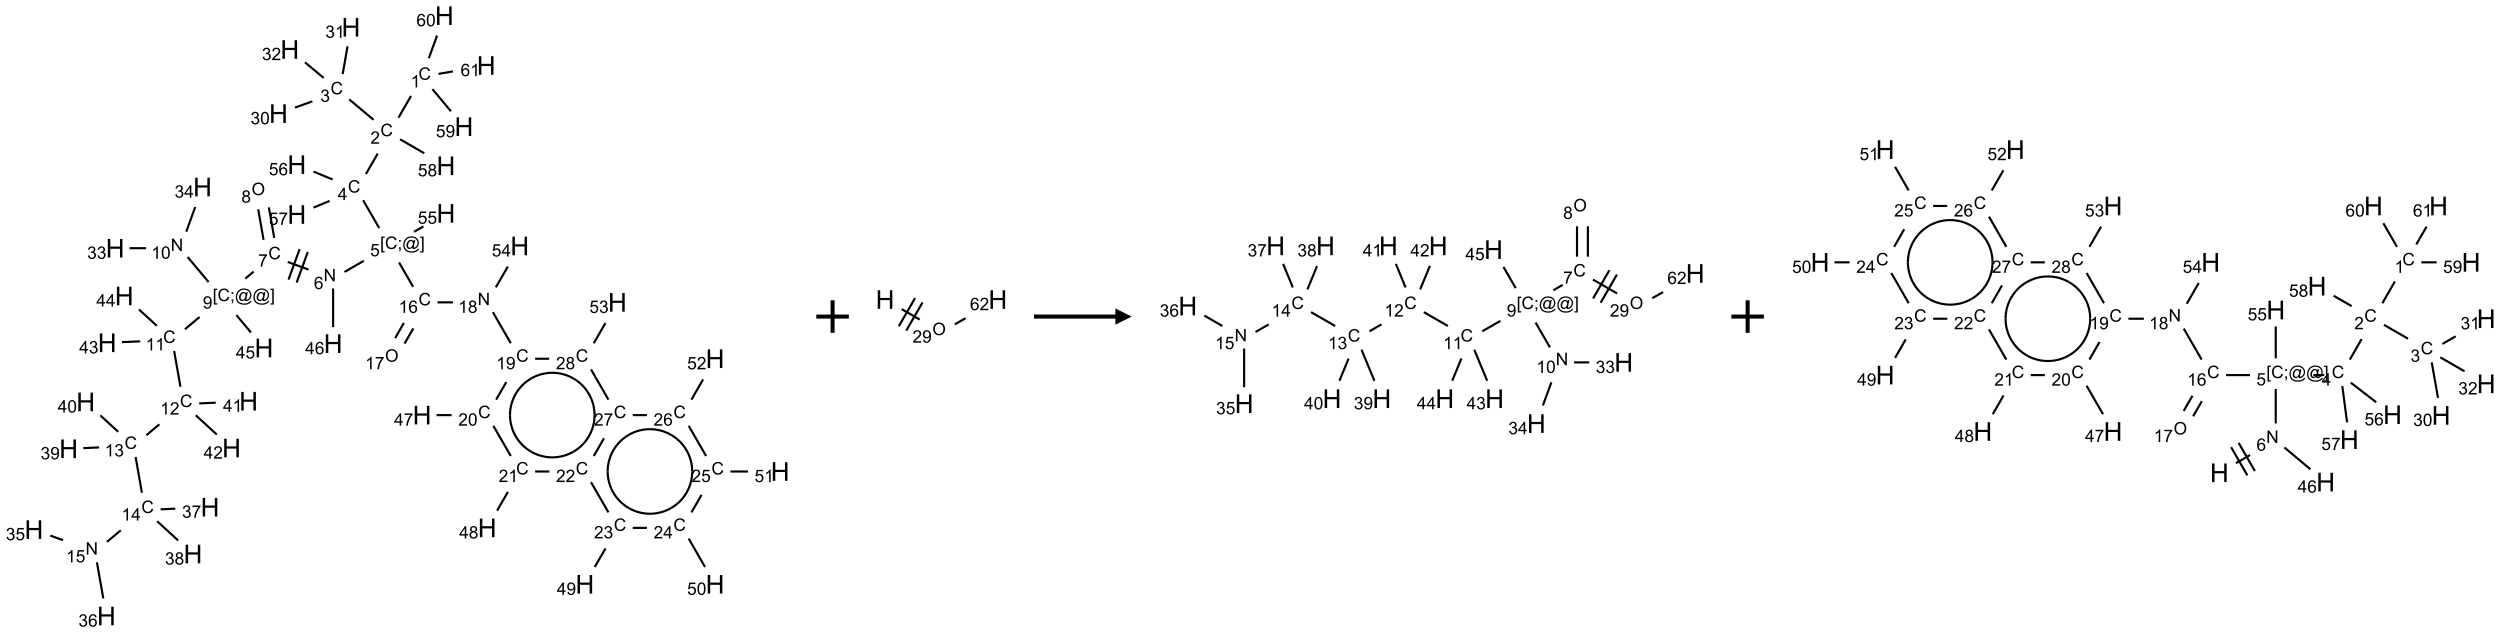 <?xml version="1.0" encoding="UTF-8"?>
<svg xmlns="http://www.w3.org/2000/svg" xmlns:xlink="http://www.w3.org/1999/xlink" width="1536" height="389" viewBox="0 0 1536 389">
<defs>
<g>
<g id="glyph-0-0">
<path d="M 1.332 0 L 1.332 -6.668 L 6.668 -6.668 L 6.668 0 Z M 1.5 -0.168 L 6.5 -0.168 L 6.5 -6.5 L 1.5 -6.5 Z M 1.5 -0.168 "/>
</g>
<g id="glyph-0-1">
<path d="M 6.27 -2.676 L 7.281 -2.422 C 7.07 -1.594 6.688 -0.961 6.137 -0.523 C 5.586 -0.086 4.914 0.129 4.121 0.129 C 3.297 0.129 2.629 -0.039 2.113 -0.371 C 1.598 -0.707 1.203 -1.191 0.934 -1.828 C 0.664 -2.465 0.531 -3.145 0.531 -3.875 C 0.531 -4.672 0.684 -5.363 0.988 -5.957 C 1.293 -6.547 1.723 -6.996 2.285 -7.305 C 2.844 -7.613 3.461 -7.766 4.137 -7.766 C 4.898 -7.766 5.543 -7.57 6.062 -7.184 C 6.582 -6.793 6.945 -6.246 7.152 -5.543 L 6.156 -5.309 C 5.98 -5.863 5.723 -6.266 5.387 -6.52 C 5.051 -6.773 4.625 -6.902 4.113 -6.902 C 3.527 -6.902 3.039 -6.762 2.645 -6.48 C 2.25 -6.199 1.973 -5.82 1.812 -5.348 C 1.652 -4.871 1.574 -4.383 1.574 -3.879 C 1.574 -3.23 1.668 -2.664 1.855 -2.18 C 2.047 -1.695 2.34 -1.332 2.738 -1.094 C 3.137 -0.855 3.57 -0.734 4.035 -0.734 C 4.602 -0.734 5.082 -0.898 5.473 -1.223 C 5.867 -1.551 6.133 -2.035 6.27 -2.676 Z M 6.27 -2.676 "/>
</g>
<g id="glyph-0-2">
<path d="M 3.973 0 L 3.035 0 L 3.035 -5.973 C 2.809 -5.758 2.516 -5.543 2.148 -5.328 C 1.781 -5.113 1.453 -4.953 1.16 -4.844 L 1.16 -5.75 C 1.684 -5.996 2.145 -6.297 2.535 -6.645 C 2.93 -6.996 3.207 -7.336 3.371 -7.668 L 3.973 -7.668 Z M 3.973 0 "/>
</g>
<g id="glyph-0-3">
<path d="M 5.371 -0.902 L 5.371 0 L 0.324 0 C 0.316 -0.227 0.352 -0.441 0.434 -0.652 C 0.562 -0.996 0.766 -1.332 1.051 -1.668 C 1.332 -2 1.742 -2.387 2.277 -2.824 C 3.105 -3.504 3.668 -4.043 3.957 -4.441 C 4.25 -4.84 4.395 -5.215 4.395 -5.566 C 4.395 -5.938 4.262 -6.254 3.996 -6.508 C 3.73 -6.762 3.387 -6.891 2.957 -6.891 C 2.508 -6.891 2.145 -6.754 1.875 -6.484 C 1.605 -6.215 1.469 -5.84 1.465 -5.359 L 0.5 -5.457 C 0.566 -6.176 0.812 -6.727 1.246 -7.102 C 1.676 -7.477 2.254 -7.668 2.98 -7.668 C 3.711 -7.668 4.293 -7.465 4.719 -7.059 C 5.145 -6.652 5.359 -6.148 5.359 -5.547 C 5.359 -5.242 5.297 -4.941 5.172 -4.645 C 5.047 -4.352 4.84 -4.039 4.551 -3.715 C 4.262 -3.387 3.777 -2.938 3.105 -2.371 C 2.543 -1.898 2.18 -1.578 2.02 -1.41 C 1.859 -1.242 1.73 -1.07 1.625 -0.902 Z M 5.371 -0.902 "/>
</g>
<g id="glyph-0-4">
<path d="M 0.449 -2.016 L 1.387 -2.141 C 1.492 -1.609 1.676 -1.227 1.934 -0.992 C 2.191 -0.758 2.508 -0.641 2.879 -0.641 C 3.32 -0.641 3.695 -0.793 3.996 -1.098 C 4.301 -1.402 4.453 -1.781 4.453 -2.234 C 4.453 -2.664 4.312 -3.02 4.031 -3.301 C 3.75 -3.578 3.391 -3.719 2.957 -3.719 C 2.781 -3.719 2.562 -3.684 2.297 -3.613 L 2.402 -4.438 C 2.465 -4.43 2.516 -4.426 2.551 -4.426 C 2.949 -4.426 3.312 -4.531 3.629 -4.738 C 3.949 -4.949 4.109 -5.27 4.109 -5.703 C 4.109 -6.047 3.992 -6.332 3.762 -6.559 C 3.527 -6.785 3.227 -6.895 2.859 -6.895 C 2.496 -6.895 2.191 -6.781 1.949 -6.551 C 1.707 -6.324 1.547 -5.98 1.48 -5.52 L 0.543 -5.688 C 0.656 -6.316 0.918 -6.805 1.324 -7.148 C 1.73 -7.492 2.234 -7.668 2.84 -7.668 C 3.254 -7.668 3.641 -7.578 3.988 -7.398 C 4.34 -7.219 4.609 -6.977 4.793 -6.668 C 4.98 -6.359 5.074 -6.031 5.074 -5.684 C 5.074 -5.352 4.984 -5.051 4.809 -4.781 C 4.629 -4.512 4.367 -4.297 4.02 -4.137 C 4.473 -4.031 4.824 -3.816 5.074 -3.488 C 5.324 -3.16 5.449 -2.75 5.449 -2.254 C 5.449 -1.59 5.203 -1.023 4.719 -0.559 C 4.234 -0.098 3.617 0.137 2.875 0.137 C 2.203 0.137 1.648 -0.062 1.207 -0.465 C 0.762 -0.863 0.512 -1.379 0.449 -2.016 Z M 0.449 -2.016 "/>
</g>
<g id="glyph-0-5">
<path d="M 0.441 -3.766 C 0.441 -4.668 0.535 -5.395 0.723 -5.945 C 0.906 -6.496 1.184 -6.922 1.551 -7.219 C 1.918 -7.516 2.375 -7.668 2.934 -7.668 C 3.344 -7.668 3.703 -7.586 4.012 -7.418 C 4.32 -7.254 4.574 -7.016 4.777 -6.707 C 4.977 -6.395 5.137 -6.016 5.25 -5.57 C 5.363 -5.125 5.422 -4.523 5.422 -3.766 C 5.422 -2.871 5.328 -2.148 5.145 -1.598 C 4.961 -1.047 4.688 -0.621 4.32 -0.32 C 3.953 -0.02 3.492 0.129 2.934 0.129 C 2.195 0.129 1.617 -0.133 1.199 -0.66 C 0.695 -1.297 0.441 -2.332 0.441 -3.766 Z M 1.406 -3.766 C 1.406 -2.512 1.555 -1.68 1.848 -1.262 C 2.141 -0.848 2.5 -0.641 2.934 -0.641 C 3.363 -0.641 3.727 -0.848 4.02 -1.266 C 4.312 -1.684 4.457 -2.516 4.457 -3.766 C 4.457 -5.023 4.312 -5.859 4.02 -6.27 C 3.727 -6.684 3.359 -6.891 2.922 -6.891 C 2.492 -6.891 2.148 -6.707 1.891 -6.344 C 1.566 -5.879 1.406 -5.02 1.406 -3.766 Z M 1.406 -3.766 "/>
</g>
<g id="glyph-0-6">
<path d="M 3.449 0 L 3.449 -1.828 L 0.137 -1.828 L 0.137 -2.688 L 3.621 -7.637 L 4.387 -7.637 L 4.387 -2.688 L 5.418 -2.688 L 5.418 -1.828 L 4.387 -1.828 L 4.387 0 Z M 3.449 -2.688 L 3.449 -6.129 L 1.059 -2.688 Z M 3.449 -2.688 "/>
</g>
<g id="glyph-0-7">
<path d="M 0.723 2.121 L 0.723 -7.637 L 2.793 -7.637 L 2.793 -6.859 L 1.66 -6.859 L 1.66 1.344 L 2.793 1.344 L 2.793 2.121 Z M 0.723 2.121 "/>
</g>
<g id="glyph-0-8">
<path d="M 0.949 -4.465 L 0.949 -5.531 L 2.016 -5.531 L 2.016 -4.465 Z M 0.949 0 L 0.949 -1.066 L 2.016 -1.066 L 2.016 0 C 2.016 0.391 1.945 0.711 1.809 0.949 C 1.668 1.191 1.449 1.379 1.145 1.512 L 0.887 1.109 C 1.082 1.023 1.23 0.895 1.324 0.727 C 1.418 0.559 1.469 0.316 1.48 0 Z M 0.949 0 "/>
</g>
<g id="glyph-0-9">
<path d="M 6.047 -0.848 C 5.82 -0.59 5.57 -0.379 5.289 -0.223 C 5.008 -0.062 4.73 0.016 4.449 0.016 C 4.141 0.016 3.84 -0.074 3.547 -0.254 C 3.254 -0.434 3.02 -0.715 2.836 -1.09 C 2.652 -1.465 2.562 -1.875 2.562 -2.324 C 2.562 -2.875 2.703 -3.43 2.988 -3.98 C 3.27 -4.535 3.621 -4.953 4.043 -5.23 C 4.461 -5.508 4.871 -5.645 5.266 -5.645 C 5.566 -5.645 5.855 -5.566 6.129 -5.41 C 6.402 -5.25 6.641 -5.012 6.84 -4.688 L 7.016 -5.496 L 7.949 -5.496 L 7.199 -2 C 7.094 -1.516 7.043 -1.246 7.043 -1.191 C 7.043 -1.098 7.078 -1.02 7.148 -0.949 C 7.219 -0.883 7.305 -0.848 7.406 -0.848 C 7.59 -0.848 7.832 -0.953 8.129 -1.168 C 8.527 -1.445 8.84 -1.816 9.07 -2.285 C 9.301 -2.75 9.418 -3.234 9.418 -3.73 C 9.418 -4.309 9.27 -4.852 8.973 -5.355 C 8.676 -5.859 8.23 -6.262 7.645 -6.562 C 7.055 -6.863 6.406 -7.016 5.691 -7.016 C 4.879 -7.016 4.137 -6.824 3.465 -6.445 C 2.793 -6.066 2.273 -5.52 1.902 -4.809 C 1.535 -4.098 1.348 -3.34 1.348 -2.527 C 1.348 -1.676 1.535 -0.941 1.902 -0.328 C 2.273 0.285 2.809 0.742 3.508 1.035 C 4.207 1.328 4.984 1.473 5.832 1.473 C 6.742 1.473 7.504 1.32 8.121 1.016 C 8.734 0.711 9.195 0.34 9.5 -0.098 L 10.441 -0.098 C 10.266 0.266 9.961 0.637 9.531 1.016 C 9.102 1.395 8.59 1.695 7.996 1.914 C 7.402 2.133 6.688 2.246 5.848 2.246 C 5.078 2.246 4.367 2.145 3.715 1.949 C 3.066 1.75 2.512 1.453 2.051 1.055 C 1.594 0.656 1.25 0.199 1.016 -0.316 C 0.723 -0.973 0.578 -1.684 0.578 -2.441 C 0.578 -3.289 0.75 -4.098 1.098 -4.863 C 1.523 -5.805 2.125 -6.527 2.902 -7.027 C 3.684 -7.527 4.629 -7.777 5.738 -7.777 C 6.602 -7.777 7.375 -7.602 8.059 -7.246 C 8.746 -6.895 9.285 -6.371 9.684 -5.672 C 10.02 -5.07 10.188 -4.418 10.188 -3.715 C 10.188 -2.707 9.832 -1.812 9.125 -1.031 C 8.492 -0.328 7.801 0.02 7.051 0.02 C 6.812 0.02 6.617 -0.016 6.473 -0.09 C 6.324 -0.16 6.215 -0.266 6.145 -0.402 C 6.102 -0.488 6.066 -0.637 6.047 -0.848 Z M 3.527 -2.262 C 3.527 -1.785 3.641 -1.414 3.863 -1.152 C 4.09 -0.887 4.348 -0.754 4.641 -0.754 C 4.836 -0.754 5.039 -0.812 5.254 -0.93 C 5.469 -1.047 5.676 -1.219 5.871 -1.449 C 6.066 -1.676 6.23 -1.969 6.355 -2.32 C 6.48 -2.672 6.543 -3.027 6.543 -3.379 C 6.543 -3.852 6.426 -4.219 6.191 -4.48 C 5.957 -4.738 5.672 -4.871 5.332 -4.871 C 5.109 -4.871 4.902 -4.812 4.707 -4.699 C 4.512 -4.586 4.32 -4.406 4.137 -4.156 C 3.953 -3.906 3.805 -3.602 3.691 -3.246 C 3.582 -2.887 3.527 -2.559 3.527 -2.262 Z M 3.527 -2.262 "/>
</g>
<g id="glyph-0-10">
<path d="M 2.27 2.121 L 0.203 2.121 L 0.203 1.344 L 1.332 1.344 L 1.332 -6.859 L 0.203 -6.859 L 0.203 -7.637 L 2.27 -7.637 Z M 2.27 2.121 "/>
</g>
<g id="glyph-0-11">
<path d="M 0.441 -2 L 1.426 -2.082 C 1.5 -1.605 1.668 -1.242 1.934 -1.004 C 2.199 -0.762 2.52 -0.641 2.895 -0.641 C 3.348 -0.641 3.73 -0.812 4.043 -1.152 C 4.355 -1.492 4.512 -1.941 4.512 -2.504 C 4.512 -3.039 4.359 -3.461 4.059 -3.77 C 3.758 -4.078 3.367 -4.234 2.879 -4.234 C 2.578 -4.234 2.305 -4.164 2.062 -4.027 C 1.82 -3.891 1.629 -3.715 1.488 -3.496 L 0.609 -3.609 L 1.348 -7.531 L 5.145 -7.531 L 5.145 -6.637 L 2.098 -6.637 L 1.688 -4.582 C 2.145 -4.902 2.625 -5.062 3.129 -5.062 C 3.797 -5.062 4.359 -4.832 4.816 -4.371 C 5.277 -3.91 5.504 -3.312 5.504 -2.59 C 5.504 -1.898 5.305 -1.301 4.902 -0.797 C 4.41 -0.18 3.742 0.129 2.895 0.129 C 2.199 0.129 1.633 -0.062 1.195 -0.453 C 0.758 -0.844 0.504 -1.359 0.441 -2 Z M 0.441 -2 "/>
</g>
<g id="glyph-0-12">
<path d="M 0.812 0 L 0.812 -7.637 L 1.848 -7.637 L 5.859 -1.641 L 5.859 -7.637 L 6.828 -7.637 L 6.828 0 L 5.793 0 L 1.781 -6 L 1.781 0 Z M 0.812 0 "/>
</g>
<g id="glyph-0-13">
<path d="M 5.309 -5.766 L 4.375 -5.691 C 4.293 -6.059 4.172 -6.328 4.02 -6.496 C 3.766 -6.762 3.453 -6.895 3.082 -6.895 C 2.785 -6.895 2.523 -6.812 2.297 -6.645 C 2 -6.43 1.77 -6.117 1.598 -5.703 C 1.43 -5.289 1.34 -4.703 1.332 -3.938 C 1.559 -4.281 1.836 -4.535 2.16 -4.703 C 2.488 -4.871 2.828 -4.953 3.188 -4.953 C 3.812 -4.953 4.344 -4.723 4.785 -4.262 C 5.223 -3.801 5.441 -3.207 5.441 -2.48 C 5.441 -2 5.34 -1.555 5.133 -1.145 C 4.926 -0.73 4.641 -0.418 4.281 -0.199 C 3.922 0.02 3.512 0.129 3.051 0.129 C 2.27 0.129 1.633 -0.156 1.141 -0.73 C 0.648 -1.305 0.402 -2.254 0.402 -3.574 C 0.402 -5.051 0.672 -6.121 1.219 -6.793 C 1.695 -7.375 2.336 -7.668 3.141 -7.668 C 3.742 -7.668 4.234 -7.5 4.617 -7.16 C 5 -6.824 5.23 -6.359 5.309 -5.766 Z M 1.48 -2.473 C 1.48 -2.152 1.547 -1.844 1.684 -1.547 C 1.82 -1.25 2.016 -1.027 2.262 -0.871 C 2.508 -0.719 2.766 -0.641 3.035 -0.641 C 3.434 -0.641 3.773 -0.801 4.059 -1.121 C 4.344 -1.441 4.484 -1.875 4.484 -2.422 C 4.484 -2.949 4.344 -3.367 4.062 -3.668 C 3.781 -3.973 3.426 -4.125 3 -4.125 C 2.578 -4.125 2.219 -3.973 1.922 -3.668 C 1.625 -3.363 1.48 -2.969 1.48 -2.473 Z M 1.48 -2.473 "/>
</g>
<g id="glyph-0-14">
<path d="M 0.504 -6.637 L 0.504 -7.535 L 5.449 -7.535 L 5.449 -6.809 C 4.961 -6.289 4.48 -5.602 4.004 -4.746 C 3.527 -3.887 3.156 -3.004 2.895 -2.098 C 2.707 -1.461 2.59 -0.762 2.535 0 L 1.574 0 C 1.582 -0.602 1.703 -1.328 1.926 -2.176 C 2.152 -3.027 2.477 -3.848 2.898 -4.637 C 3.32 -5.426 3.77 -6.094 4.246 -6.637 Z M 0.504 -6.637 "/>
</g>
<g id="glyph-0-15">
<path d="M 0.516 -3.719 C 0.516 -4.984 0.855 -5.977 1.535 -6.695 C 2.215 -7.414 3.094 -7.77 4.172 -7.77 C 4.875 -7.77 5.512 -7.602 6.078 -7.266 C 6.645 -6.93 7.074 -6.461 7.371 -5.855 C 7.668 -5.254 7.816 -4.57 7.816 -3.809 C 7.816 -3.035 7.66 -2.34 7.348 -1.73 C 7.035 -1.117 6.594 -0.656 6.02 -0.34 C 5.449 -0.027 4.828 0.129 4.168 0.129 C 3.449 0.129 2.805 -0.043 2.238 -0.391 C 1.672 -0.738 1.246 -1.211 0.953 -1.812 C 0.66 -2.414 0.516 -3.047 0.516 -3.719 Z M 1.559 -3.703 C 1.559 -2.781 1.805 -2.059 2.301 -1.527 C 2.793 -1 3.414 -0.734 4.16 -0.734 C 4.922 -0.734 5.547 -1 6.039 -1.535 C 6.531 -2.07 6.777 -2.828 6.777 -3.812 C 6.777 -4.434 6.672 -4.977 6.461 -5.441 C 6.25 -5.902 5.945 -6.262 5.539 -6.52 C 5.133 -6.773 4.68 -6.902 4.176 -6.902 C 3.461 -6.902 2.848 -6.656 2.332 -6.164 C 1.816 -5.672 1.559 -4.852 1.559 -3.703 Z M 1.559 -3.703 "/>
</g>
<g id="glyph-0-16">
<path d="M 1.887 -4.141 C 1.496 -4.281 1.207 -4.484 1.02 -4.75 C 0.832 -5.016 0.738 -5.328 0.738 -5.699 C 0.738 -6.254 0.938 -6.719 1.34 -7.098 C 1.738 -7.477 2.27 -7.668 2.934 -7.668 C 3.598 -7.668 4.137 -7.473 4.543 -7.086 C 4.949 -6.699 5.152 -6.227 5.152 -5.672 C 5.152 -5.316 5.059 -5.008 4.871 -4.746 C 4.688 -4.484 4.406 -4.281 4.027 -4.141 C 4.496 -3.988 4.852 -3.742 5.098 -3.402 C 5.34 -3.062 5.465 -2.656 5.465 -2.184 C 5.465 -1.531 5.234 -0.98 4.77 -0.535 C 4.309 -0.09 3.703 0.129 2.949 0.129 C 2.195 0.129 1.586 -0.094 1.125 -0.539 C 0.664 -0.984 0.434 -1.543 0.434 -2.207 C 0.434 -2.703 0.559 -3.121 0.809 -3.457 C 1.062 -3.793 1.422 -4.02 1.887 -4.141 Z M 1.699 -5.73 C 1.699 -5.367 1.812 -5.074 2.047 -4.844 C 2.281 -4.613 2.582 -4.5 2.953 -4.5 C 3.312 -4.5 3.609 -4.613 3.84 -4.84 C 4.07 -5.066 4.188 -5.348 4.188 -5.676 C 4.188 -6.02 4.07 -6.309 3.832 -6.543 C 3.594 -6.777 3.297 -6.895 2.941 -6.895 C 2.586 -6.895 2.289 -6.781 2.051 -6.551 C 1.816 -6.324 1.699 -6.047 1.699 -5.73 Z M 1.395 -2.203 C 1.395 -1.938 1.461 -1.676 1.586 -1.426 C 1.711 -1.176 1.902 -0.984 2.152 -0.848 C 2.402 -0.711 2.672 -0.641 2.957 -0.641 C 3.406 -0.641 3.777 -0.785 4.066 -1.074 C 4.359 -1.363 4.504 -1.727 4.504 -2.172 C 4.504 -2.625 4.355 -2.996 4.055 -3.293 C 3.754 -3.586 3.379 -3.734 2.926 -3.734 C 2.484 -3.734 2.121 -3.59 1.832 -3.297 C 1.543 -3.004 1.395 -2.641 1.395 -2.203 Z M 1.395 -2.203 "/>
</g>
<g id="glyph-0-17">
<path d="M 0.582 -1.766 L 1.484 -1.848 C 1.562 -1.426 1.707 -1.117 1.922 -0.926 C 2.137 -0.734 2.414 -0.641 2.75 -0.641 C 3.039 -0.641 3.289 -0.707 3.508 -0.84 C 3.727 -0.973 3.902 -1.148 4.043 -1.367 C 4.18 -1.586 4.297 -1.887 4.391 -2.262 C 4.484 -2.637 4.531 -3.016 4.531 -3.406 C 4.531 -3.449 4.531 -3.512 4.527 -3.594 C 4.34 -3.297 4.082 -3.055 3.758 -2.867 C 3.434 -2.68 3.082 -2.59 2.703 -2.59 C 2.07 -2.59 1.535 -2.816 1.098 -3.277 C 0.66 -3.734 0.441 -4.34 0.441 -5.09 C 0.441 -5.863 0.672 -6.484 1.129 -6.957 C 1.586 -7.43 2.156 -7.668 2.844 -7.668 C 3.34 -7.668 3.793 -7.531 4.207 -7.266 C 4.617 -7 4.93 -6.617 5.145 -6.121 C 5.355 -5.629 5.465 -4.91 5.465 -3.973 C 5.465 -2.996 5.359 -2.223 5.145 -1.645 C 4.934 -1.066 4.617 -0.625 4.199 -0.324 C 3.781 -0.02 3.293 0.129 2.73 0.129 C 2.133 0.129 1.645 -0.035 1.266 -0.367 C 0.887 -0.699 0.66 -1.164 0.582 -1.766 Z M 4.422 -5.137 C 4.422 -5.676 4.277 -6.102 3.992 -6.418 C 3.707 -6.734 3.359 -6.891 2.957 -6.891 C 2.543 -6.891 2.18 -6.719 1.871 -6.379 C 1.562 -6.039 1.406 -5.598 1.406 -5.059 C 1.406 -4.57 1.555 -4.176 1.848 -3.871 C 2.141 -3.566 2.5 -3.418 2.934 -3.418 C 3.367 -3.418 3.723 -3.57 4.004 -3.871 C 4.281 -4.176 4.422 -4.598 4.422 -5.137 Z M 4.422 -5.137 "/>
</g>
<g id="glyph-1-0">
<path d="M 2 0 L 2 -10 L 10 -10 L 10 0 Z M 2.25 -0.25 L 9.75 -0.25 L 9.75 -9.75 L 2.25 -9.75 Z M 2.25 -0.25 "/>
</g>
<g id="glyph-1-1">
<path d="M 1.281 0 L 1.281 -11.453 L 2.797 -11.453 L 2.797 -6.75 L 8.75 -6.75 L 8.75 -11.453 L 10.266 -11.453 L 10.266 0 L 8.75 0 L 8.75 -5.398 L 2.797 -5.398 L 2.797 0 Z M 1.281 0 "/>
</g>
</g>
</defs>
<path fill="none" stroke-width="0.033" stroke-linecap="butt" stroke-linejoin="miter" stroke="rgb(0%, 0%, 0%)" stroke-opacity="1" stroke-miterlimit="10" d="M 5.793 1.233 L 5.6 1.567 " transform="matrix(40, 0, 0, 40, 20.826, 9.609)"/>
<path fill="none" stroke-width="0.033" stroke-linecap="butt" stroke-linejoin="miter" stroke="rgb(0%, 0%, 0%)" stroke-opacity="1" stroke-miterlimit="10" d="M 5.217 1.6 L 4.843 1.286 " transform="matrix(40, 0, 0, 40, 20.826, 9.609)"/>
<path fill="none" stroke-width="0.033" stroke-linecap="butt" stroke-linejoin="miter" stroke="rgb(0%, 0%, 0%)" stroke-opacity="1" stroke-miterlimit="10" d="M 4.277 1.316 L 4.009 1.413 " transform="matrix(40, 0, 0, 40, 20.826, 9.609)"/>
<path fill="none" stroke-width="0.033" stroke-linecap="butt" stroke-linejoin="miter" stroke="rgb(0%, 0%, 0%)" stroke-opacity="1" stroke-miterlimit="10" d="M 4.743 0.897 L 4.818 0.471 " transform="matrix(40, 0, 0, 40, 20.826, 9.609)"/>
<path fill="none" stroke-width="0.033" stroke-linecap="butt" stroke-linejoin="miter" stroke="rgb(0%, 0%, 0%)" stroke-opacity="1" stroke-miterlimit="10" d="M 4.451 0.957 L 4.164 0.717 " transform="matrix(40, 0, 0, 40, 20.826, 9.609)"/>
<path fill="none" stroke-width="0.033" stroke-linecap="butt" stroke-linejoin="miter" stroke="rgb(0%, 0%, 0%)" stroke-opacity="1" stroke-miterlimit="10" d="M 5.281 2.119 L 5.1 2.433 " transform="matrix(40, 0, 0, 40, 20.826, 9.609)"/>
<path fill="none" stroke-width="0.033" stroke-linecap="butt" stroke-linejoin="miter" stroke="rgb(0%, 0%, 0%)" stroke-opacity="1" stroke-miterlimit="10" d="M 5.057 2.836 L 5.304 3.263 " transform="matrix(40, 0, 0, 40, 20.826, 9.609)"/>
<path fill="none" stroke-width="0.033" stroke-linecap="butt" stroke-linejoin="miter" stroke="rgb(0%, 0%, 0%)" stroke-opacity="1" stroke-miterlimit="10" d="M 5.068 3.765 L 4.771 3.937 " transform="matrix(40, 0, 0, 40, 20.826, 9.609)"/>
<path fill="none" stroke-width="0.033" stroke-linecap="butt" stroke-linejoin="miter" stroke="rgb(0%, 0%, 0%)" stroke-opacity="1" stroke-miterlimit="10" d="M 4.219 3.901 L 3.899 3.784 " transform="matrix(40, 0, 0, 40, 20.826, 9.609)"/>
<path fill="none" stroke-width="0.033" stroke-linecap="butt" stroke-linejoin="miter" stroke="rgb(0%, 0%, 0%)" stroke-opacity="1" stroke-miterlimit="10" d="M 4.082 3.585 L 3.911 4.054 " transform="matrix(40, 0, 0, 40, 20.826, 9.609)"/>
<path fill="none" stroke-width="0.033" stroke-linecap="butt" stroke-linejoin="miter" stroke="rgb(0%, 0%, 0%)" stroke-opacity="1" stroke-miterlimit="10" d="M 4.207 3.63 L 4.036 4.1 " transform="matrix(40, 0, 0, 40, 20.826, 9.609)"/>
<path fill="none" stroke-width="0.033" stroke-linecap="butt" stroke-linejoin="miter" stroke="rgb(0%, 0%, 0%)" stroke-opacity="1" stroke-miterlimit="10" d="M 3.692 3.415 L 3.609 2.945 " transform="matrix(40, 0, 0, 40, 20.826, 9.609)"/>
<path fill="none" stroke-width="0.033" stroke-linecap="butt" stroke-linejoin="miter" stroke="rgb(0%, 0%, 0%)" stroke-opacity="1" stroke-miterlimit="10" d="M 3.528 3.444 L 3.445 2.974 " transform="matrix(40, 0, 0, 40, 20.826, 9.609)"/>
<path fill="none" stroke-width="0.033" stroke-linecap="butt" stroke-linejoin="miter" stroke="rgb(0%, 0%, 0%)" stroke-opacity="1" stroke-miterlimit="10" d="M 3.375 3.932 L 3.247 4.039 " transform="matrix(40, 0, 0, 40, 20.826, 9.609)"/>
<path fill="none" stroke-width="0.033" stroke-linecap="butt" stroke-linejoin="miter" stroke="rgb(0%, 0%, 0%)" stroke-opacity="1" stroke-miterlimit="10" d="M 2.683 4.092 L 2.361 3.707 " transform="matrix(40, 0, 0, 40, 20.826, 9.609)"/>
<path fill="none" stroke-width="0.033" stroke-linecap="butt" stroke-linejoin="miter" stroke="rgb(0%, 0%, 0%)" stroke-opacity="1" stroke-miterlimit="10" d="M 1.723 3.572 L 1.47 3.572 " transform="matrix(40, 0, 0, 40, 20.826, 9.609)"/>
<path fill="none" stroke-width="0.033" stroke-linecap="butt" stroke-linejoin="miter" stroke="rgb(0%, 0%, 0%)" stroke-opacity="1" stroke-miterlimit="10" d="M 2.34 3.319 L 2.478 2.939 " transform="matrix(40, 0, 0, 40, 20.826, 9.609)"/>
<path fill="none" stroke-width="0.033" stroke-linecap="butt" stroke-linejoin="miter" stroke="rgb(0%, 0%, 0%)" stroke-opacity="1" stroke-miterlimit="10" d="M 2.544 4.629 L 2.32 4.817 " transform="matrix(40, 0, 0, 40, 20.826, 9.609)"/>
<path fill="none" stroke-width="0.033" stroke-linecap="butt" stroke-linejoin="miter" stroke="rgb(0%, 0%, 0%)" stroke-opacity="1" stroke-miterlimit="10" d="M 2.154 5.151 L 2.251 5.7 " transform="matrix(40, 0, 0, 40, 20.826, 9.609)"/>
<path fill="none" stroke-width="0.033" stroke-linecap="butt" stroke-linejoin="miter" stroke="rgb(0%, 0%, 0%)" stroke-opacity="1" stroke-miterlimit="10" d="M 1.927 6.277 L 1.728 6.445 " transform="matrix(40, 0, 0, 40, 20.826, 9.609)"/>
<path fill="none" stroke-width="0.033" stroke-linecap="butt" stroke-linejoin="miter" stroke="rgb(0%, 0%, 0%)" stroke-opacity="1" stroke-miterlimit="10" d="M 1.562 6.779 L 1.659 7.328 " transform="matrix(40, 0, 0, 40, 20.826, 9.609)"/>
<path fill="none" stroke-width="0.033" stroke-linecap="butt" stroke-linejoin="miter" stroke="rgb(0%, 0%, 0%)" stroke-opacity="1" stroke-miterlimit="10" d="M 1.334 7.905 L 1.122 8.083 " transform="matrix(40, 0, 0, 40, 20.826, 9.609)"/>
<path fill="none" stroke-width="0.033" stroke-linecap="butt" stroke-linejoin="miter" stroke="rgb(0%, 0%, 0%)" stroke-opacity="1" stroke-miterlimit="10" d="M 0.447 8.057 L 0.252 7.986 " transform="matrix(40, 0, 0, 40, 20.826, 9.609)"/>
<path fill="none" stroke-width="0.033" stroke-linecap="butt" stroke-linejoin="miter" stroke="rgb(0%, 0%, 0%)" stroke-opacity="1" stroke-miterlimit="10" d="M 0.968 8.397 L 1.066 8.952 " transform="matrix(40, 0, 0, 40, 20.826, 9.609)"/>
<path fill="none" stroke-width="0.033" stroke-linecap="butt" stroke-linejoin="miter" stroke="rgb(0%, 0%, 0%)" stroke-opacity="1" stroke-miterlimit="10" d="M 1.947 7.583 L 2.172 7.573 " transform="matrix(40, 0, 0, 40, 20.826, 9.609)"/>
<path fill="none" stroke-width="0.033" stroke-linecap="butt" stroke-linejoin="miter" stroke="rgb(0%, 0%, 0%)" stroke-opacity="1" stroke-miterlimit="10" d="M 1.893 7.766 L 2.216 8.062 " transform="matrix(40, 0, 0, 40, 20.826, 9.609)"/>
<path fill="none" stroke-width="0.033" stroke-linecap="butt" stroke-linejoin="miter" stroke="rgb(0%, 0%, 0%)" stroke-opacity="1" stroke-miterlimit="10" d="M 1.002 6.632 L 0.76 6.643 " transform="matrix(40, 0, 0, 40, 20.826, 9.609)"/>
<path fill="none" stroke-width="0.033" stroke-linecap="butt" stroke-linejoin="miter" stroke="rgb(0%, 0%, 0%)" stroke-opacity="1" stroke-miterlimit="10" d="M 1.295 6.392 L 1.021 6.141 " transform="matrix(40, 0, 0, 40, 20.826, 9.609)"/>
<path fill="none" stroke-width="0.033" stroke-linecap="butt" stroke-linejoin="miter" stroke="rgb(0%, 0%, 0%)" stroke-opacity="1" stroke-miterlimit="10" d="M 2.539 5.956 L 2.793 5.945 " transform="matrix(40, 0, 0, 40, 20.826, 9.609)"/>
<path fill="none" stroke-width="0.033" stroke-linecap="butt" stroke-linejoin="miter" stroke="rgb(0%, 0%, 0%)" stroke-opacity="1" stroke-miterlimit="10" d="M 2.486 6.138 L 2.809 6.434 " transform="matrix(40, 0, 0, 40, 20.826, 9.609)"/>
<path fill="none" stroke-width="0.033" stroke-linecap="butt" stroke-linejoin="miter" stroke="rgb(0%, 0%, 0%)" stroke-opacity="1" stroke-miterlimit="10" d="M 1.632 5.003 L 1.352 5.015 " transform="matrix(40, 0, 0, 40, 20.826, 9.609)"/>
<path fill="none" stroke-width="0.033" stroke-linecap="butt" stroke-linejoin="miter" stroke="rgb(0%, 0%, 0%)" stroke-opacity="1" stroke-miterlimit="10" d="M 1.888 4.764 L 1.614 4.513 " transform="matrix(40, 0, 0, 40, 20.826, 9.609)"/>
<path fill="none" stroke-width="0.033" stroke-linecap="butt" stroke-linejoin="miter" stroke="rgb(0%, 0%, 0%)" stroke-opacity="1" stroke-miterlimit="10" d="M 3.11 4.6 L 3.334 4.867 " transform="matrix(40, 0, 0, 40, 20.826, 9.609)"/>
<path fill="none" stroke-width="0.033" stroke-linecap="butt" stroke-linejoin="miter" stroke="rgb(0%, 0%, 0%)" stroke-opacity="1" stroke-miterlimit="10" d="M 4.596 4.191 L 4.596 4.785 " transform="matrix(40, 0, 0, 40, 20.826, 9.609)"/>
<path fill="none" stroke-width="0.033" stroke-linecap="butt" stroke-linejoin="miter" stroke="rgb(0%, 0%, 0%)" stroke-opacity="1" stroke-miterlimit="10" d="M 5.609 3.791 L 5.825 4.166 " transform="matrix(40, 0, 0, 40, 20.826, 9.609)"/>
<path fill="none" stroke-width="0.033" stroke-linecap="butt" stroke-linejoin="miter" stroke="rgb(0%, 0%, 0%)" stroke-opacity="1" stroke-miterlimit="10" d="M 5.683 4.72 L 5.549 4.953 " transform="matrix(40, 0, 0, 40, 20.826, 9.609)"/>
<path fill="none" stroke-width="0.033" stroke-linecap="butt" stroke-linejoin="miter" stroke="rgb(0%, 0%, 0%)" stroke-opacity="1" stroke-miterlimit="10" d="M 5.828 4.804 L 5.693 5.037 " transform="matrix(40, 0, 0, 40, 20.826, 9.609)"/>
<path fill="none" stroke-width="0.033" stroke-linecap="butt" stroke-linejoin="miter" stroke="rgb(0%, 0%, 0%)" stroke-opacity="1" stroke-miterlimit="10" d="M 6.199 4.404 L 6.437 4.404 " transform="matrix(40, 0, 0, 40, 20.826, 9.609)"/>
<path fill="none" stroke-width="0.033" stroke-linecap="butt" stroke-linejoin="miter" stroke="rgb(0%, 0%, 0%)" stroke-opacity="1" stroke-miterlimit="10" d="M 7.05 4.555 L 7.325 5.032 " transform="matrix(40, 0, 0, 40, 20.826, 9.609)"/>
<path fill="none" stroke-width="0.033" stroke-linecap="butt" stroke-linejoin="miter" stroke="rgb(0%, 0%, 0%)" stroke-opacity="1" stroke-miterlimit="10" d="M 7.256 5.628 L 7.1 5.898 " transform="matrix(40, 0, 0, 40, 20.826, 9.609)"/>
<path fill="none" stroke-width="0.033" stroke-linecap="butt" stroke-linejoin="miter" stroke="rgb(0%, 0%, 0%)" stroke-opacity="1" stroke-miterlimit="10" d="M 6.416 6.136 L 6.185 6.136 " transform="matrix(40, 0, 0, 40, 20.826, 9.609)"/>
<path fill="none" stroke-width="0.033" stroke-linecap="butt" stroke-linejoin="miter" stroke="rgb(0%, 0%, 0%)" stroke-opacity="1" stroke-miterlimit="10" d="M 7.057 6.3 L 7.325 6.764 " transform="matrix(40, 0, 0, 40, 20.826, 9.609)"/>
<path fill="none" stroke-width="0.033" stroke-linecap="butt" stroke-linejoin="miter" stroke="rgb(0%, 0%, 0%)" stroke-opacity="1" stroke-miterlimit="10" d="M 7.281 7.315 L 7.115 7.603 " transform="matrix(40, 0, 0, 40, 20.826, 9.609)"/>
<path fill="none" stroke-width="0.033" stroke-linecap="butt" stroke-linejoin="miter" stroke="rgb(0%, 0%, 0%)" stroke-opacity="1" stroke-miterlimit="10" d="M 7.699 7.002 L 7.918 7.002 " transform="matrix(40, 0, 0, 40, 20.826, 9.609)"/>
<path fill="none" stroke-width="0.033" stroke-linecap="butt" stroke-linejoin="miter" stroke="rgb(0%, 0%, 0%)" stroke-opacity="1" stroke-miterlimit="10" d="M 8.557 7.166 L 8.825 7.63 " transform="matrix(40, 0, 0, 40, 20.826, 9.609)"/>
<path fill="none" stroke-width="0.033" stroke-linecap="butt" stroke-linejoin="miter" stroke="rgb(0%, 0%, 0%)" stroke-opacity="1" stroke-miterlimit="10" d="M 8.78 8.184 L 8.615 8.469 " transform="matrix(40, 0, 0, 40, 20.826, 9.609)"/>
<path fill="none" stroke-width="0.033" stroke-linecap="butt" stroke-linejoin="miter" stroke="rgb(0%, 0%, 0%)" stroke-opacity="1" stroke-miterlimit="10" d="M 9.199 7.868 L 9.416 7.868 " transform="matrix(40, 0, 0, 40, 20.826, 9.609)"/>
<path fill="none" stroke-width="0.033" stroke-linecap="butt" stroke-linejoin="miter" stroke="rgb(0%, 0%, 0%)" stroke-opacity="1" stroke-miterlimit="10" d="M 10.057 8.032 L 10.309 8.469 " transform="matrix(40, 0, 0, 40, 20.826, 9.609)"/>
<path fill="none" stroke-width="0.033" stroke-linecap="butt" stroke-linejoin="miter" stroke="rgb(0%, 0%, 0%)" stroke-opacity="1" stroke-miterlimit="10" d="M 10.1 7.63 L 10.256 7.36 " transform="matrix(40, 0, 0, 40, 20.826, 9.609)"/>
<path fill="none" stroke-width="0.033" stroke-linecap="butt" stroke-linejoin="miter" stroke="rgb(0%, 0%, 0%)" stroke-opacity="1" stroke-miterlimit="10" d="M 10.699 7.002 L 10.97 7.002 " transform="matrix(40, 0, 0, 40, 20.826, 9.609)"/>
<path fill="none" stroke-width="0.033" stroke-linecap="butt" stroke-linejoin="miter" stroke="rgb(0%, 0%, 0%)" stroke-opacity="1" stroke-miterlimit="10" d="M 10.325 6.764 L 10.057 6.3 " transform="matrix(40, 0, 0, 40, 20.826, 9.609)"/>
<path fill="none" stroke-width="0.033" stroke-linecap="butt" stroke-linejoin="miter" stroke="rgb(0%, 0%, 0%)" stroke-opacity="1" stroke-miterlimit="10" d="M 10.1 5.898 L 10.279 5.587 " transform="matrix(40, 0, 0, 40, 20.826, 9.609)"/>
<path fill="none" stroke-width="0.033" stroke-linecap="butt" stroke-linejoin="miter" stroke="rgb(0%, 0%, 0%)" stroke-opacity="1" stroke-miterlimit="10" d="M 9.416 6.136 L 9.199 6.136 " transform="matrix(40, 0, 0, 40, 20.826, 9.609)"/>
<path fill="none" stroke-width="0.033" stroke-linecap="butt" stroke-linejoin="miter" stroke="rgb(0%, 0%, 0%)" stroke-opacity="1" stroke-miterlimit="10" d="M 8.757 6.491 L 8.6 6.764 " transform="matrix(40, 0, 0, 40, 20.826, 9.609)"/>
<path fill="none" stroke-width="0.033" stroke-linecap="butt" stroke-linejoin="miter" stroke="rgb(0%, 0%, 0%)" stroke-opacity="1" stroke-miterlimit="10" d="M 8.825 5.898 L 8.557 5.434 " transform="matrix(40, 0, 0, 40, 20.826, 9.609)"/>
<path fill="none" stroke-width="0.033" stroke-linecap="butt" stroke-linejoin="miter" stroke="rgb(0%, 0%, 0%)" stroke-opacity="1" stroke-miterlimit="10" d="M 7.915 5.27 L 7.699 5.27 " transform="matrix(40, 0, 0, 40, 20.826, 9.609)"/>
<path fill="none" stroke-width="0.033" stroke-linecap="butt" stroke-linejoin="miter" stroke="rgb(0%, 0%, 0%)" stroke-opacity="1" stroke-miterlimit="10" d="M 8.6 5.032 L 8.779 4.721 " transform="matrix(40, 0, 0, 40, 20.826, 9.609)"/>
<path fill="none" stroke-width="0.033" stroke-linecap="butt" stroke-linejoin="miter" stroke="rgb(0%, 0%, 0%)" stroke-opacity="1" stroke-miterlimit="10" d="M 7.095 4.173 L 7.28 3.854 " transform="matrix(40, 0, 0, 40, 20.826, 9.609)"/>
<path fill="none" stroke-width="0.033" stroke-linecap="butt" stroke-linejoin="miter" stroke="rgb(0%, 0%, 0%)" stroke-opacity="1" stroke-miterlimit="10" d="M 5.839 3.321 L 5.983 3.237 " transform="matrix(40, 0, 0, 40, 20.826, 9.609)"/>
<path fill="none" stroke-width="0.033" stroke-linecap="butt" stroke-linejoin="miter" stroke="rgb(0%, 0%, 0%)" stroke-opacity="1" stroke-miterlimit="10" d="M 4.589 2.517 L 4.294 2.395 " transform="matrix(40, 0, 0, 40, 20.826, 9.609)"/>
<path fill="none" stroke-width="0.033" stroke-linecap="butt" stroke-linejoin="miter" stroke="rgb(0%, 0%, 0%)" stroke-opacity="1" stroke-miterlimit="10" d="M 4.542 2.846 L 4.294 2.949 " transform="matrix(40, 0, 0, 40, 20.826, 9.609)"/>
<path fill="none" stroke-width="0.033" stroke-linecap="butt" stroke-linejoin="miter" stroke="rgb(0%, 0%, 0%)" stroke-opacity="1" stroke-miterlimit="10" d="M 5.624 1.899 L 5.996 2.114 " transform="matrix(40, 0, 0, 40, 20.826, 9.609)"/>
<path fill="none" stroke-width="0.033" stroke-linecap="butt" stroke-linejoin="miter" stroke="rgb(0%, 0%, 0%)" stroke-opacity="1" stroke-miterlimit="10" d="M 6.121 1.129 L 6.406 1.469 " transform="matrix(40, 0, 0, 40, 20.826, 9.609)"/>
<path fill="none" stroke-width="0.033" stroke-linecap="butt" stroke-linejoin="miter" stroke="rgb(0%, 0%, 0%)" stroke-opacity="1" stroke-miterlimit="10" d="M 6.066 0.653 L 6.193 0.306 " transform="matrix(40, 0, 0, 40, 20.826, 9.609)"/>
<path fill="none" stroke-width="0.033" stroke-linecap="butt" stroke-linejoin="miter" stroke="rgb(0%, 0%, 0%)" stroke-opacity="1" stroke-miterlimit="10" d="M 6.215 0.895 L 6.437 0.856 " transform="matrix(40, 0, 0, 40, 20.826, 9.609)"/>
<path fill="none" stroke-width="0.033" stroke-linecap="butt" stroke-linejoin="miter" stroke="rgb(0%, 0%, 0%)" stroke-opacity="1" stroke-miterlimit="10" d="M 7.313 6.136 C 7.313 5.904 7.437 5.689 7.638 5.573 " transform="matrix(40, 0, 0, 40, 20.826, 9.609)"/>
<path fill="none" stroke-width="0.033" stroke-linecap="butt" stroke-linejoin="miter" stroke="rgb(0%, 0%, 0%)" stroke-opacity="1" stroke-miterlimit="10" d="M 7.638 6.698 C 7.437 6.582 7.313 6.368 7.313 6.136 " transform="matrix(40, 0, 0, 40, 20.826, 9.609)"/>
<path fill="none" stroke-width="0.033" stroke-linecap="butt" stroke-linejoin="miter" stroke="rgb(0%, 0%, 0%)" stroke-opacity="1" stroke-miterlimit="10" d="M 8.287 6.698 C 8.086 6.814 7.839 6.814 7.638 6.698 " transform="matrix(40, 0, 0, 40, 20.826, 9.609)"/>
<path fill="none" stroke-width="0.033" stroke-linecap="butt" stroke-linejoin="miter" stroke="rgb(0%, 0%, 0%)" stroke-opacity="1" stroke-miterlimit="10" d="M 8.612 6.136 C 8.612 6.368 8.488 6.582 8.287 6.698 " transform="matrix(40, 0, 0, 40, 20.826, 9.609)"/>
<path fill="none" stroke-width="0.033" stroke-linecap="butt" stroke-linejoin="miter" stroke="rgb(0%, 0%, 0%)" stroke-opacity="1" stroke-miterlimit="10" d="M 8.287 5.573 C 8.488 5.689 8.612 5.904 8.612 6.136 " transform="matrix(40, 0, 0, 40, 20.826, 9.609)"/>
<path fill="none" stroke-width="0.033" stroke-linecap="butt" stroke-linejoin="miter" stroke="rgb(0%, 0%, 0%)" stroke-opacity="1" stroke-miterlimit="10" d="M 7.638 5.573 C 7.839 5.457 8.086 5.457 8.287 5.573 " transform="matrix(40, 0, 0, 40, 20.826, 9.609)"/>
<path fill="none" stroke-width="0.033" stroke-linecap="butt" stroke-linejoin="miter" stroke="rgb(0%, 0%, 0%)" stroke-opacity="1" stroke-miterlimit="10" d="M 9.138 7.564 C 8.937 7.448 8.813 7.234 8.813 7.002 " transform="matrix(40, 0, 0, 40, 20.826, 9.609)"/>
<path fill="none" stroke-width="0.033" stroke-linecap="butt" stroke-linejoin="miter" stroke="rgb(0%, 0%, 0%)" stroke-opacity="1" stroke-miterlimit="10" d="M 9.787 7.564 C 9.586 7.68 9.339 7.68 9.138 7.564 " transform="matrix(40, 0, 0, 40, 20.826, 9.609)"/>
<path fill="none" stroke-width="0.033" stroke-linecap="butt" stroke-linejoin="miter" stroke="rgb(0%, 0%, 0%)" stroke-opacity="1" stroke-miterlimit="10" d="M 10.112 7.002 C 10.112 7.234 9.988 7.448 9.787 7.564 " transform="matrix(40, 0, 0, 40, 20.826, 9.609)"/>
<path fill="none" stroke-width="0.033" stroke-linecap="butt" stroke-linejoin="miter" stroke="rgb(0%, 0%, 0%)" stroke-opacity="1" stroke-miterlimit="10" d="M 9.787 6.439 C 9.988 6.555 10.112 6.77 10.112 7.002 " transform="matrix(40, 0, 0, 40, 20.826, 9.609)"/>
<path fill="none" stroke-width="0.033" stroke-linecap="butt" stroke-linejoin="miter" stroke="rgb(0%, 0%, 0%)" stroke-opacity="1" stroke-miterlimit="10" d="M 9.138 6.439 C 9.339 6.323 9.586 6.323 9.787 6.439 " transform="matrix(40, 0, 0, 40, 20.826, 9.609)"/>
<path fill="none" stroke-width="0.033" stroke-linecap="butt" stroke-linejoin="miter" stroke="rgb(0%, 0%, 0%)" stroke-opacity="1" stroke-miterlimit="10" d="M 8.813 7.002 C 8.813 6.77 8.937 6.555 9.138 6.439 " transform="matrix(40, 0, 0, 40, 20.826, 9.609)"/>
<g fill="rgb(0%, 0%, 0%)" fill-opacity="1">
<use xlink:href="#glyph-0-1" x="257.102" y="49.043"/>
</g>
<g fill="rgb(0%, 0%, 0%)" fill-opacity="1">
<use xlink:href="#glyph-0-2" x="252.32" y="53.68"/>
</g>
<g fill="rgb(0%, 0%, 0%)" fill-opacity="1">
<use xlink:href="#glyph-0-1" x="233.727" y="83.684"/>
</g>
<g fill="rgb(0%, 0%, 0%)" fill-opacity="1">
<use xlink:href="#glyph-0-3" x="227.555" y="88.32"/>
</g>
<g fill="rgb(0%, 0%, 0%)" fill-opacity="1">
<use xlink:href="#glyph-0-1" x="203.082" y="57.973"/>
</g>
<g fill="rgb(0%, 0%, 0%)" fill-opacity="1">
<use xlink:href="#glyph-0-4" x="196.832" y="62.605"/>
</g>
<g fill="rgb(0%, 0%, 0%)" fill-opacity="1">
<use xlink:href="#glyph-1-1" x="165.316" y="75.535"/>
</g>
<g fill="rgb(0%, 0%, 0%)" fill-opacity="1">
<use xlink:href="#glyph-0-4" x="153.91" y="76.328"/>
<use xlink:href="#glyph-0-5" x="159.842" y="76.328"/>
</g>
<g fill="rgb(0%, 0%, 0%)" fill-opacity="1">
<use xlink:href="#glyph-1-1" x="209.852" y="22.461"/>
</g>
<g fill="rgb(0%, 0%, 0%)" fill-opacity="1">
<use xlink:href="#glyph-0-4" x="199.891" y="23.254"/>
<use xlink:href="#glyph-0-2" x="205.823" y="23.254"/>
</g>
<g fill="rgb(0%, 0%, 0%)" fill-opacity="1">
<use xlink:href="#glyph-1-1" x="172.262" y="36.145"/>
</g>
<g fill="rgb(0%, 0%, 0%)" fill-opacity="1">
<use xlink:href="#glyph-0-4" x="160.906" y="36.934"/>
<use xlink:href="#glyph-0-3" x="166.839" y="36.934"/>
</g>
<g fill="rgb(0%, 0%, 0%)" fill-opacity="1">
<use xlink:href="#glyph-0-1" x="213.727" y="118.324"/>
</g>
<g fill="rgb(0%, 0%, 0%)" fill-opacity="1">
<use xlink:href="#glyph-0-6" x="207.504" y="122.93"/>
</g>
<g fill="rgb(0%, 0%, 0%)" fill-opacity="1">
<use xlink:href="#glyph-0-7" x="233.531" y="152.973"/>
<use xlink:href="#glyph-0-1" x="236.495" y="152.973"/>
<use xlink:href="#glyph-0-8" x="244.198" y="152.973"/>
<use xlink:href="#glyph-0-9" x="247.161" y="152.973"/>
<use xlink:href="#glyph-0-10" x="257.99" y="152.973"/>
</g>
<g fill="rgb(0%, 0%, 0%)" fill-opacity="1">
<use xlink:href="#glyph-0-11" x="227.414" y="157.469"/>
</g>
<g fill="rgb(0%, 0%, 0%)" fill-opacity="1">
<use xlink:href="#glyph-0-12" x="198.805" y="172.832"/>
</g>
<g fill="rgb(0%, 0%, 0%)" fill-opacity="1">
<use xlink:href="#glyph-0-13" x="192.84" y="177.602"/>
</g>
<g fill="rgb(0%, 0%, 0%)" fill-opacity="1">
<use xlink:href="#glyph-0-1" x="164.871" y="159.285"/>
</g>
<g fill="rgb(0%, 0%, 0%)" fill-opacity="1">
<use xlink:href="#glyph-0-14" x="158.617" y="163.793"/>
</g>
<g fill="rgb(0%, 0%, 0%)" fill-opacity="1">
<use xlink:href="#glyph-0-15" x="154.566" y="119.895"/>
</g>
<g fill="rgb(0%, 0%, 0%)" fill-opacity="1">
<use xlink:href="#glyph-0-16" x="148.285" y="124.527"/>
</g>
<g fill="rgb(0%, 0%, 0%)" fill-opacity="1">
<use xlink:href="#glyph-0-7" x="130.66" y="185.004"/>
<use xlink:href="#glyph-0-1" x="133.624" y="185.004"/>
<use xlink:href="#glyph-0-8" x="141.327" y="185.004"/>
<use xlink:href="#glyph-0-9" x="144.29" y="185.004"/>
<use xlink:href="#glyph-0-9" x="155.118" y="185.004"/>
<use xlink:href="#glyph-0-10" x="165.947" y="185.004"/>
</g>
<g fill="rgb(0%, 0%, 0%)" fill-opacity="1">
<use xlink:href="#glyph-0-17" x="124.586" y="189.633"/>
</g>
<g fill="rgb(0%, 0%, 0%)" fill-opacity="1">
<use xlink:href="#glyph-0-12" x="104.863" y="154.223"/>
</g>
<g fill="rgb(0%, 0%, 0%)" fill-opacity="1">
<use xlink:href="#glyph-0-2" x="92.984" y="158.988"/>
<use xlink:href="#glyph-0-5" x="98.917" y="158.988"/>
</g>
<g fill="rgb(0%, 0%, 0%)" fill-opacity="1">
<use xlink:href="#glyph-1-1" x="64.965" y="158.238"/>
</g>
<g fill="rgb(0%, 0%, 0%)" fill-opacity="1">
<use xlink:href="#glyph-0-4" x="53.531" y="159.027"/>
<use xlink:href="#glyph-0-4" x="59.464" y="159.027"/>
</g>
<g fill="rgb(0%, 0%, 0%)" fill-opacity="1">
<use xlink:href="#glyph-1-1" x="118.645" y="120.648"/>
</g>
<g fill="rgb(0%, 0%, 0%)" fill-opacity="1">
<use xlink:href="#glyph-0-4" x="107.242" y="121.441"/>
<use xlink:href="#glyph-0-6" x="113.174" y="121.441"/>
</g>
<g fill="rgb(0%, 0%, 0%)" fill-opacity="1">
<use xlink:href="#glyph-0-1" x="100.215" y="210.707"/>
</g>
<g fill="rgb(0%, 0%, 0%)" fill-opacity="1">
<use xlink:href="#glyph-0-2" x="89.504" y="215.344"/>
<use xlink:href="#glyph-0-2" x="95.436" y="215.344"/>
</g>
<g fill="rgb(0%, 0%, 0%)" fill-opacity="1">
<use xlink:href="#glyph-0-1" x="110.535" y="250.098"/>
</g>
<g fill="rgb(0%, 0%, 0%)" fill-opacity="1">
<use xlink:href="#glyph-0-2" x="98.426" y="254.734"/>
<use xlink:href="#glyph-0-3" x="104.358" y="254.734"/>
</g>
<g fill="rgb(0%, 0%, 0%)" fill-opacity="1">
<use xlink:href="#glyph-0-1" x="76.516" y="275.812"/>
</g>
<g fill="rgb(0%, 0%, 0%)" fill-opacity="1">
<use xlink:href="#glyph-0-2" x="64.332" y="280.445"/>
<use xlink:href="#glyph-0-4" x="70.264" y="280.445"/>
</g>
<g fill="rgb(0%, 0%, 0%)" fill-opacity="1">
<use xlink:href="#glyph-0-1" x="86.84" y="315.203"/>
</g>
<g fill="rgb(0%, 0%, 0%)" fill-opacity="1">
<use xlink:href="#glyph-0-2" x="74.684" y="319.84"/>
<use xlink:href="#glyph-0-6" x="80.616" y="319.84"/>
</g>
<g fill="rgb(0%, 0%, 0%)" fill-opacity="1">
<use xlink:href="#glyph-0-12" x="52.539" y="340.781"/>
</g>
<g fill="rgb(0%, 0%, 0%)" fill-opacity="1">
<use xlink:href="#glyph-0-2" x="40.578" y="345.551"/>
<use xlink:href="#glyph-0-11" x="46.51" y="345.551"/>
</g>
<g fill="rgb(0%, 0%, 0%)" fill-opacity="1">
<use xlink:href="#glyph-1-1" x="15.055" y="331.117"/>
</g>
<g fill="rgb(0%, 0%, 0%)" fill-opacity="1">
<use xlink:href="#glyph-0-4" x="3.562" y="331.91"/>
<use xlink:href="#glyph-0-11" x="9.495" y="331.91"/>
</g>
<g fill="rgb(0%, 0%, 0%)" fill-opacity="1">
<use xlink:href="#glyph-1-1" x="59.586" y="384.191"/>
</g>
<g fill="rgb(0%, 0%, 0%)" fill-opacity="1">
<use xlink:href="#glyph-0-4" x="48.16" y="384.98"/>
<use xlink:href="#glyph-0-13" x="54.092" y="384.98"/>
</g>
<g fill="rgb(0%, 0%, 0%)" fill-opacity="1">
<use xlink:href="#glyph-1-1" x="123.246" y="317.34"/>
</g>
<g fill="rgb(0%, 0%, 0%)" fill-opacity="1">
<use xlink:href="#glyph-0-4" x="111.812" y="318.133"/>
<use xlink:href="#glyph-0-14" x="117.745" y="318.133"/>
</g>
<g fill="rgb(0%, 0%, 0%)" fill-opacity="1">
<use xlink:href="#glyph-1-1" x="112.773" y="346.109"/>
</g>
<g fill="rgb(0%, 0%, 0%)" fill-opacity="1">
<use xlink:href="#glyph-0-4" x="101.324" y="346.902"/>
<use xlink:href="#glyph-0-16" x="107.257" y="346.902"/>
</g>
<g fill="rgb(0%, 0%, 0%)" fill-opacity="1">
<use xlink:href="#glyph-1-1" x="36.375" y="281.438"/>
</g>
<g fill="rgb(0%, 0%, 0%)" fill-opacity="1">
<use xlink:href="#glyph-0-4" x="24.926" y="282.23"/>
<use xlink:href="#glyph-0-17" x="30.858" y="282.23"/>
</g>
<g fill="rgb(0%, 0%, 0%)" fill-opacity="1">
<use xlink:href="#glyph-1-1" x="46.848" y="252.672"/>
</g>
<g fill="rgb(0%, 0%, 0%)" fill-opacity="1">
<use xlink:href="#glyph-0-6" x="35.438" y="253.461"/>
<use xlink:href="#glyph-0-5" x="41.37" y="253.461"/>
</g>
<g fill="rgb(0%, 0%, 0%)" fill-opacity="1">
<use xlink:href="#glyph-1-1" x="146.941" y="252.238"/>
</g>
<g fill="rgb(0%, 0%, 0%)" fill-opacity="1">
<use xlink:href="#glyph-0-6" x="136.98" y="253.031"/>
<use xlink:href="#glyph-0-2" x="142.913" y="253.031"/>
</g>
<g fill="rgb(0%, 0%, 0%)" fill-opacity="1">
<use xlink:href="#glyph-1-1" x="136.469" y="281.004"/>
</g>
<g fill="rgb(0%, 0%, 0%)" fill-opacity="1">
<use xlink:href="#glyph-0-6" x="125.113" y="281.797"/>
<use xlink:href="#glyph-0-3" x="131.046" y="281.797"/>
</g>
<g fill="rgb(0%, 0%, 0%)" fill-opacity="1">
<use xlink:href="#glyph-1-1" x="60.07" y="216.336"/>
</g>
<g fill="rgb(0%, 0%, 0%)" fill-opacity="1">
<use xlink:href="#glyph-0-6" x="48.637" y="217.125"/>
<use xlink:href="#glyph-0-4" x="54.569" y="217.125"/>
</g>
<g fill="rgb(0%, 0%, 0%)" fill-opacity="1">
<use xlink:href="#glyph-1-1" x="70.543" y="187.566"/>
</g>
<g fill="rgb(0%, 0%, 0%)" fill-opacity="1">
<use xlink:href="#glyph-0-6" x="59.141" y="188.328"/>
<use xlink:href="#glyph-0-6" x="65.073" y="188.328"/>
</g>
<g fill="rgb(0%, 0%, 0%)" fill-opacity="1">
<use xlink:href="#glyph-1-1" x="156.387" y="219.52"/>
</g>
<g fill="rgb(0%, 0%, 0%)" fill-opacity="1">
<use xlink:href="#glyph-0-6" x="144.895" y="220.281"/>
<use xlink:href="#glyph-0-11" x="150.827" y="220.281"/>
</g>
<g fill="rgb(0%, 0%, 0%)" fill-opacity="1">
<use xlink:href="#glyph-1-1" x="198.906" y="216.848"/>
</g>
<g fill="rgb(0%, 0%, 0%)" fill-opacity="1">
<use xlink:href="#glyph-0-6" x="187.477" y="217.641"/>
<use xlink:href="#glyph-0-13" x="193.409" y="217.641"/>
</g>
<g fill="rgb(0%, 0%, 0%)" fill-opacity="1">
<use xlink:href="#glyph-0-1" x="257.102" y="187.605"/>
</g>
<g fill="rgb(0%, 0%, 0%)" fill-opacity="1">
<use xlink:href="#glyph-0-2" x="244.922" y="192.242"/>
<use xlink:href="#glyph-0-13" x="250.854" y="192.242"/>
</g>
<g fill="rgb(0%, 0%, 0%)" fill-opacity="1">
<use xlink:href="#glyph-0-15" x="236.562" y="222.25"/>
</g>
<g fill="rgb(0%, 0%, 0%)" fill-opacity="1">
<use xlink:href="#glyph-0-2" x="224.363" y="226.883"/>
<use xlink:href="#glyph-0-14" x="230.296" y="226.883"/>
</g>
<g fill="rgb(0%, 0%, 0%)" fill-opacity="1">
<use xlink:href="#glyph-0-12" x="293.445" y="187.473"/>
</g>
<g fill="rgb(0%, 0%, 0%)" fill-opacity="1">
<use xlink:href="#glyph-0-2" x="281.523" y="192.242"/>
<use xlink:href="#glyph-0-16" x="287.456" y="192.242"/>
</g>
<g fill="rgb(0%, 0%, 0%)" fill-opacity="1">
<use xlink:href="#glyph-0-1" x="317.102" y="222.246"/>
</g>
<g fill="rgb(0%, 0%, 0%)" fill-opacity="1">
<use xlink:href="#glyph-0-2" x="304.898" y="226.883"/>
<use xlink:href="#glyph-0-17" x="310.831" y="226.883"/>
</g>
<g fill="rgb(0%, 0%, 0%)" fill-opacity="1">
<use xlink:href="#glyph-0-1" x="293.727" y="256.887"/>
</g>
<g fill="rgb(0%, 0%, 0%)" fill-opacity="1">
<use xlink:href="#glyph-0-3" x="281.57" y="261.523"/>
<use xlink:href="#glyph-0-5" x="287.503" y="261.523"/>
</g>
<g fill="rgb(0%, 0%, 0%)" fill-opacity="1">
<use xlink:href="#glyph-1-1" x="253.547" y="260.77"/>
</g>
<g fill="rgb(0%, 0%, 0%)" fill-opacity="1">
<use xlink:href="#glyph-0-6" x="242.113" y="261.531"/>
<use xlink:href="#glyph-0-14" x="248.046" y="261.531"/>
</g>
<g fill="rgb(0%, 0%, 0%)" fill-opacity="1">
<use xlink:href="#glyph-0-1" x="317.102" y="291.527"/>
</g>
<g fill="rgb(0%, 0%, 0%)" fill-opacity="1">
<use xlink:href="#glyph-0-3" x="306.391" y="296.164"/>
<use xlink:href="#glyph-0-2" x="312.323" y="296.164"/>
</g>
<g fill="rgb(0%, 0%, 0%)" fill-opacity="1">
<use xlink:href="#glyph-1-1" x="293.547" y="330.055"/>
</g>
<g fill="rgb(0%, 0%, 0%)" fill-opacity="1">
<use xlink:href="#glyph-0-6" x="282.098" y="330.844"/>
<use xlink:href="#glyph-0-16" x="288.03" y="330.844"/>
</g>
<g fill="rgb(0%, 0%, 0%)" fill-opacity="1">
<use xlink:href="#glyph-0-1" x="353.727" y="291.527"/>
</g>
<g fill="rgb(0%, 0%, 0%)" fill-opacity="1">
<use xlink:href="#glyph-0-3" x="341.621" y="296.164"/>
<use xlink:href="#glyph-0-3" x="347.553" y="296.164"/>
</g>
<g fill="rgb(0%, 0%, 0%)" fill-opacity="1">
<use xlink:href="#glyph-0-1" x="377.102" y="326.172"/>
</g>
<g fill="rgb(0%, 0%, 0%)" fill-opacity="1">
<use xlink:href="#glyph-0-3" x="364.918" y="330.805"/>
<use xlink:href="#glyph-0-4" x="370.85" y="330.805"/>
</g>
<g fill="rgb(0%, 0%, 0%)" fill-opacity="1">
<use xlink:href="#glyph-1-1" x="353.547" y="364.695"/>
</g>
<g fill="rgb(0%, 0%, 0%)" fill-opacity="1">
<use xlink:href="#glyph-0-6" x="342.098" y="365.484"/>
<use xlink:href="#glyph-0-17" x="348.03" y="365.484"/>
</g>
<g fill="rgb(0%, 0%, 0%)" fill-opacity="1">
<use xlink:href="#glyph-0-1" x="413.727" y="326.172"/>
</g>
<g fill="rgb(0%, 0%, 0%)" fill-opacity="1">
<use xlink:href="#glyph-0-3" x="401.574" y="330.805"/>
<use xlink:href="#glyph-0-6" x="407.507" y="330.805"/>
</g>
<g fill="rgb(0%, 0%, 0%)" fill-opacity="1">
<use xlink:href="#glyph-1-1" x="433.547" y="364.695"/>
</g>
<g fill="rgb(0%, 0%, 0%)" fill-opacity="1">
<use xlink:href="#glyph-0-11" x="422.137" y="365.484"/>
<use xlink:href="#glyph-0-5" x="428.069" y="365.484"/>
</g>
<g fill="rgb(0%, 0%, 0%)" fill-opacity="1">
<use xlink:href="#glyph-0-1" x="437.102" y="291.527"/>
</g>
<g fill="rgb(0%, 0%, 0%)" fill-opacity="1">
<use xlink:href="#glyph-0-3" x="424.859" y="296.164"/>
<use xlink:href="#glyph-0-11" x="430.792" y="296.164"/>
</g>
<g fill="rgb(0%, 0%, 0%)" fill-opacity="1">
<use xlink:href="#glyph-1-1" x="473.547" y="295.41"/>
</g>
<g fill="rgb(0%, 0%, 0%)" fill-opacity="1">
<use xlink:href="#glyph-0-11" x="463.586" y="296.203"/>
<use xlink:href="#glyph-0-2" x="469.518" y="296.203"/>
</g>
<g fill="rgb(0%, 0%, 0%)" fill-opacity="1">
<use xlink:href="#glyph-0-1" x="413.727" y="256.887"/>
</g>
<g fill="rgb(0%, 0%, 0%)" fill-opacity="1">
<use xlink:href="#glyph-0-3" x="401.547" y="261.523"/>
<use xlink:href="#glyph-0-13" x="407.479" y="261.523"/>
</g>
<g fill="rgb(0%, 0%, 0%)" fill-opacity="1">
<use xlink:href="#glyph-1-1" x="433.547" y="226.129"/>
</g>
<g fill="rgb(0%, 0%, 0%)" fill-opacity="1">
<use xlink:href="#glyph-0-11" x="422.188" y="226.922"/>
<use xlink:href="#glyph-0-3" x="428.12" y="226.922"/>
</g>
<g fill="rgb(0%, 0%, 0%)" fill-opacity="1">
<use xlink:href="#glyph-0-1" x="377.102" y="256.887"/>
</g>
<g fill="rgb(0%, 0%, 0%)" fill-opacity="1">
<use xlink:href="#glyph-0-3" x="364.918" y="261.523"/>
<use xlink:href="#glyph-0-14" x="370.85" y="261.523"/>
</g>
<g fill="rgb(0%, 0%, 0%)" fill-opacity="1">
<use xlink:href="#glyph-0-1" x="353.727" y="222.246"/>
</g>
<g fill="rgb(0%, 0%, 0%)" fill-opacity="1">
<use xlink:href="#glyph-0-3" x="341.527" y="226.883"/>
<use xlink:href="#glyph-0-16" x="347.46" y="226.883"/>
</g>
<g fill="rgb(0%, 0%, 0%)" fill-opacity="1">
<use xlink:href="#glyph-1-1" x="373.547" y="191.488"/>
</g>
<g fill="rgb(0%, 0%, 0%)" fill-opacity="1">
<use xlink:href="#glyph-0-11" x="362.109" y="192.281"/>
<use xlink:href="#glyph-0-4" x="368.042" y="192.281"/>
</g>
<g fill="rgb(0%, 0%, 0%)" fill-opacity="1">
<use xlink:href="#glyph-1-1" x="313.547" y="156.848"/>
</g>
<g fill="rgb(0%, 0%, 0%)" fill-opacity="1">
<use xlink:href="#glyph-0-11" x="302.141" y="157.609"/>
<use xlink:href="#glyph-0-6" x="308.073" y="157.609"/>
</g>
<g fill="rgb(0%, 0%, 0%)" fill-opacity="1">
<use xlink:href="#glyph-1-1" x="268.188" y="136.848"/>
</g>
<g fill="rgb(0%, 0%, 0%)" fill-opacity="1">
<use xlink:href="#glyph-0-11" x="256.695" y="137.508"/>
<use xlink:href="#glyph-0-11" x="262.628" y="137.508"/>
</g>
<g fill="rgb(0%, 0%, 0%)" fill-opacity="1">
<use xlink:href="#glyph-1-1" x="176.59" y="106.898"/>
</g>
<g fill="rgb(0%, 0%, 0%)" fill-opacity="1">
<use xlink:href="#glyph-0-11" x="165.16" y="107.691"/>
<use xlink:href="#glyph-0-13" x="171.092" y="107.691"/>
</g>
<g fill="rgb(0%, 0%, 0%)" fill-opacity="1">
<use xlink:href="#glyph-1-1" x="176.59" y="137.516"/>
</g>
<g fill="rgb(0%, 0%, 0%)" fill-opacity="1">
<use xlink:href="#glyph-0-11" x="165.156" y="138.176"/>
<use xlink:href="#glyph-0-14" x="171.089" y="138.176"/>
</g>
<g fill="rgb(0%, 0%, 0%)" fill-opacity="1">
<use xlink:href="#glyph-1-1" x="268.188" y="107.566"/>
</g>
<g fill="rgb(0%, 0%, 0%)" fill-opacity="1">
<use xlink:href="#glyph-0-11" x="256.734" y="108.359"/>
<use xlink:href="#glyph-0-16" x="262.667" y="108.359"/>
</g>
<g fill="rgb(0%, 0%, 0%)" fill-opacity="1">
<use xlink:href="#glyph-1-1" x="279.258" y="83.566"/>
</g>
<g fill="rgb(0%, 0%, 0%)" fill-opacity="1">
<use xlink:href="#glyph-0-11" x="267.805" y="84.359"/>
<use xlink:href="#glyph-0-17" x="273.737" y="84.359"/>
</g>
<g fill="rgb(0%, 0%, 0%)" fill-opacity="1">
<use xlink:href="#glyph-1-1" x="267.227" y="15.336"/>
</g>
<g fill="rgb(0%, 0%, 0%)" fill-opacity="1">
<use xlink:href="#glyph-0-13" x="255.82" y="16.129"/>
<use xlink:href="#glyph-0-5" x="261.753" y="16.129"/>
</g>
<g fill="rgb(0%, 0%, 0%)" fill-opacity="1">
<use xlink:href="#glyph-1-1" x="292.938" y="45.98"/>
</g>
<g fill="rgb(0%, 0%, 0%)" fill-opacity="1">
<use xlink:href="#glyph-0-13" x="282.977" y="46.77"/>
<use xlink:href="#glyph-0-2" x="288.909" y="46.77"/>
</g>
<path fill="none" stroke-width="0.062" stroke-linecap="butt" stroke-linejoin="miter" stroke="rgb(0%, 0%, 0%)" stroke-opacity="1" stroke-miterlimit="10" d="M 0 0 L 0.5 0 M 0.25 -0.25 L 0.25 0.25 " transform="matrix(40, 0, 0, 40, 501.541, 194.5)"/>
<path fill="none" stroke-width="0.033" stroke-linecap="butt" stroke-linejoin="miter" stroke="rgb(0%, 0%, 0%)" stroke-opacity="1" stroke-miterlimit="10" d="M 0.255 0.147 L 0.532 0.307 " transform="matrix(40, 0, 0, 40, 543.768, 184.059)"/>
<path fill="none" stroke-width="0.033" stroke-linecap="butt" stroke-linejoin="miter" stroke="rgb(0%, 0%, 0%)" stroke-opacity="1" stroke-miterlimit="10" d="M 0.326 0.477 L 0.576 0.044 " transform="matrix(40, 0, 0, 40, 543.768, 184.059)"/>
<path fill="none" stroke-width="0.033" stroke-linecap="butt" stroke-linejoin="miter" stroke="rgb(0%, 0%, 0%)" stroke-opacity="1" stroke-miterlimit="10" d="M 0.211 0.41 L 0.461 -0.023 " transform="matrix(40, 0, 0, 40, 543.768, 184.059)"/>
<path fill="none" stroke-width="0.033" stroke-linecap="butt" stroke-linejoin="miter" stroke="rgb(0%, 0%, 0%)" stroke-opacity="1" stroke-miterlimit="10" d="M 1.073 0.38 L 1.237 0.286 " transform="matrix(40, 0, 0, 40, 543.768, 184.059)"/>
<g fill="rgb(0%, 0%, 0%)" fill-opacity="1">
<use xlink:href="#glyph-1-1" x="537.996" y="189.785"/>
</g>
<g fill="rgb(0%, 0%, 0%)" fill-opacity="1">
<use xlink:href="#glyph-0-15" x="572.832" y="205.906"/>
</g>
<g fill="rgb(0%, 0%, 0%)" fill-opacity="1">
<use xlink:href="#glyph-0-3" x="560.617" y="210.539"/>
<use xlink:href="#glyph-0-17" x="566.549" y="210.539"/>
</g>
<g fill="rgb(0%, 0%, 0%)" fill-opacity="1">
<use xlink:href="#glyph-1-1" x="607.277" y="189.785"/>
</g>
<g fill="rgb(0%, 0%, 0%)" fill-opacity="1">
<use xlink:href="#glyph-0-13" x="595.922" y="190.578"/>
<use xlink:href="#glyph-0-3" x="601.854" y="190.578"/>
</g>
<path fill-rule="nonzero" fill="rgb(0%, 0%, 0%)" fill-opacity="1" d="M 635.273 195.75 L 685.273 195.75 L 685.273 199.5 L 695.273 194.5 L 685.273 189.5 L 685.273 193.25 L 635.273 193.25 "/>
<path fill="none" stroke-width="0.033" stroke-linecap="butt" stroke-linejoin="miter" stroke="rgb(0%, 0%, 0%)" stroke-opacity="1" stroke-miterlimit="10" d="M 6.146 0.742 L 6.146 0.275 " transform="matrix(40, 0, 0, 40, 729.756, 128.018)"/>
<path fill="none" stroke-width="0.033" stroke-linecap="butt" stroke-linejoin="miter" stroke="rgb(0%, 0%, 0%)" stroke-opacity="1" stroke-miterlimit="10" d="M 5.979 0.742 L 5.979 0.275 " transform="matrix(40, 0, 0, 40, 729.756, 128.018)"/>
<path fill="none" stroke-width="0.033" stroke-linecap="butt" stroke-linejoin="miter" stroke="rgb(0%, 0%, 0%)" stroke-opacity="1" stroke-miterlimit="10" d="M 5.759 1.175 L 5.615 1.258 " transform="matrix(40, 0, 0, 40, 729.756, 128.018)"/>
<path fill="none" stroke-width="0.033" stroke-linecap="butt" stroke-linejoin="miter" stroke="rgb(0%, 0%, 0%)" stroke-opacity="1" stroke-miterlimit="10" d="M 5.343 1.754 L 5.563 2.136 " transform="matrix(40, 0, 0, 40, 729.756, 128.018)"/>
<path fill="none" stroke-width="0.033" stroke-linecap="butt" stroke-linejoin="miter" stroke="rgb(0%, 0%, 0%)" stroke-opacity="1" stroke-miterlimit="10" d="M 5.933 2.366 L 6.167 2.366 " transform="matrix(40, 0, 0, 40, 729.756, 128.018)"/>
<path fill="none" stroke-width="0.033" stroke-linecap="butt" stroke-linejoin="miter" stroke="rgb(0%, 0%, 0%)" stroke-opacity="1" stroke-miterlimit="10" d="M 5.585 2.672 L 5.455 3.028 " transform="matrix(40, 0, 0, 40, 729.756, 128.018)"/>
<path fill="none" stroke-width="0.033" stroke-linecap="butt" stroke-linejoin="miter" stroke="rgb(0%, 0%, 0%)" stroke-opacity="1" stroke-miterlimit="10" d="M 4.802 1.728 L 4.523 1.888 " transform="matrix(40, 0, 0, 40, 729.756, 128.018)"/>
<path fill="none" stroke-width="0.033" stroke-linecap="butt" stroke-linejoin="miter" stroke="rgb(0%, 0%, 0%)" stroke-opacity="1" stroke-miterlimit="10" d="M 3.996 1.807 L 3.626 1.594 " transform="matrix(40, 0, 0, 40, 729.756, 128.018)"/>
<path fill="none" stroke-width="0.033" stroke-linecap="butt" stroke-linejoin="miter" stroke="rgb(0%, 0%, 0%)" stroke-opacity="1" stroke-miterlimit="10" d="M 2.975 1.782 L 2.791 1.888 " transform="matrix(40, 0, 0, 40, 729.756, 128.018)"/>
<path fill="none" stroke-width="0.033" stroke-linecap="butt" stroke-linejoin="miter" stroke="rgb(0%, 0%, 0%)" stroke-opacity="1" stroke-miterlimit="10" d="M 2.264 1.807 L 1.894 1.594 " transform="matrix(40, 0, 0, 40, 729.756, 128.018)"/>
<path fill="none" stroke-width="0.033" stroke-linecap="butt" stroke-linejoin="miter" stroke="rgb(0%, 0%, 0%)" stroke-opacity="1" stroke-miterlimit="10" d="M 1.242 1.783 L 1.041 1.899 " transform="matrix(40, 0, 0, 40, 729.756, 128.018)"/>
<path fill="none" stroke-width="0.033" stroke-linecap="butt" stroke-linejoin="miter" stroke="rgb(0%, 0%, 0%)" stroke-opacity="1" stroke-miterlimit="10" d="M 0.866 2.153 L 0.866 2.747 " transform="matrix(40, 0, 0, 40, 729.756, 128.018)"/>
<path fill="none" stroke-width="0.033" stroke-linecap="butt" stroke-linejoin="miter" stroke="rgb(0%, 0%, 0%)" stroke-opacity="1" stroke-miterlimit="10" d="M 0.532 1.807 L 0.255 1.647 " transform="matrix(40, 0, 0, 40, 729.756, 128.018)"/>
<path fill="none" stroke-width="0.033" stroke-linecap="butt" stroke-linejoin="miter" stroke="rgb(0%, 0%, 0%)" stroke-opacity="1" stroke-miterlimit="10" d="M 1.614 1.215 L 1.464 0.852 " transform="matrix(40, 0, 0, 40, 729.756, 128.018)"/>
<path fill="none" stroke-width="0.033" stroke-linecap="butt" stroke-linejoin="miter" stroke="rgb(0%, 0%, 0%)" stroke-opacity="1" stroke-miterlimit="10" d="M 1.838 1.245 L 1.986 0.886 " transform="matrix(40, 0, 0, 40, 729.756, 128.018)"/>
<path fill="none" stroke-width="0.033" stroke-linecap="butt" stroke-linejoin="miter" stroke="rgb(0%, 0%, 0%)" stroke-opacity="1" stroke-miterlimit="10" d="M 2.669 2.171 L 2.867 2.648 " transform="matrix(40, 0, 0, 40, 729.756, 128.018)"/>
<path fill="none" stroke-width="0.033" stroke-linecap="butt" stroke-linejoin="miter" stroke="rgb(0%, 0%, 0%)" stroke-opacity="1" stroke-miterlimit="10" d="M 2.47 2.309 L 2.33 2.648 " transform="matrix(40, 0, 0, 40, 729.756, 128.018)"/>
<path fill="none" stroke-width="0.033" stroke-linecap="butt" stroke-linejoin="miter" stroke="rgb(0%, 0%, 0%)" stroke-opacity="1" stroke-miterlimit="10" d="M 3.346 1.215 L 3.196 0.852 " transform="matrix(40, 0, 0, 40, 729.756, 128.018)"/>
<path fill="none" stroke-width="0.033" stroke-linecap="butt" stroke-linejoin="miter" stroke="rgb(0%, 0%, 0%)" stroke-opacity="1" stroke-miterlimit="10" d="M 3.57 1.245 L 3.72 0.882 " transform="matrix(40, 0, 0, 40, 729.756, 128.018)"/>
<path fill="none" stroke-width="0.033" stroke-linecap="butt" stroke-linejoin="miter" stroke="rgb(0%, 0%, 0%)" stroke-opacity="1" stroke-miterlimit="10" d="M 4.401 2.171 L 4.599 2.648 " transform="matrix(40, 0, 0, 40, 729.756, 128.018)"/>
<path fill="none" stroke-width="0.033" stroke-linecap="butt" stroke-linejoin="miter" stroke="rgb(0%, 0%, 0%)" stroke-opacity="1" stroke-miterlimit="10" d="M 4.204 2.305 L 4.062 2.648 " transform="matrix(40, 0, 0, 40, 729.756, 128.018)"/>
<path fill="none" stroke-width="0.033" stroke-linecap="butt" stroke-linejoin="miter" stroke="rgb(0%, 0%, 0%)" stroke-opacity="1" stroke-miterlimit="10" d="M 5.037 1.225 L 4.849 0.899 " transform="matrix(40, 0, 0, 40, 729.756, 128.018)"/>
<path fill="none" stroke-width="0.033" stroke-linecap="butt" stroke-linejoin="miter" stroke="rgb(0%, 0%, 0%)" stroke-opacity="1" stroke-miterlimit="10" d="M 6.224 1.094 L 6.594 1.307 " transform="matrix(40, 0, 0, 40, 729.756, 128.018)"/>
<path fill="none" stroke-width="0.033" stroke-linecap="butt" stroke-linejoin="miter" stroke="rgb(0%, 0%, 0%)" stroke-opacity="1" stroke-miterlimit="10" d="M 6.342 1.45 L 6.592 1.017 " transform="matrix(40, 0, 0, 40, 729.756, 128.018)"/>
<path fill="none" stroke-width="0.033" stroke-linecap="butt" stroke-linejoin="miter" stroke="rgb(0%, 0%, 0%)" stroke-opacity="1" stroke-miterlimit="10" d="M 6.226 1.384 L 6.476 0.951 " transform="matrix(40, 0, 0, 40, 729.756, 128.018)"/>
<path fill="none" stroke-width="0.033" stroke-linecap="butt" stroke-linejoin="miter" stroke="rgb(0%, 0%, 0%)" stroke-opacity="1" stroke-miterlimit="10" d="M 7.135 1.38 L 7.3 1.286 " transform="matrix(40, 0, 0, 40, 729.756, 128.018)"/>
<g fill="rgb(0%, 0%, 0%)" fill-opacity="1">
<use xlink:href="#glyph-0-1" x="966.648" y="169.863"/>
</g>
<g fill="rgb(0%, 0%, 0%)" fill-opacity="1">
<use xlink:href="#glyph-0-14" x="960.398" y="174.371"/>
</g>
<g fill="rgb(0%, 0%, 0%)" fill-opacity="1">
<use xlink:href="#glyph-0-15" x="966.664" y="129.867"/>
</g>
<g fill="rgb(0%, 0%, 0%)" fill-opacity="1">
<use xlink:href="#glyph-0-16" x="960.383" y="134.5"/>
</g>
<g fill="rgb(0%, 0%, 0%)" fill-opacity="1">
<use xlink:href="#glyph-0-7" x="931.812" y="189.871"/>
<use xlink:href="#glyph-0-1" x="934.776" y="189.871"/>
<use xlink:href="#glyph-0-8" x="942.479" y="189.871"/>
<use xlink:href="#glyph-0-9" x="945.443" y="189.871"/>
<use xlink:href="#glyph-0-9" x="956.271" y="189.871"/>
<use xlink:href="#glyph-0-10" x="967.099" y="189.871"/>
</g>
<g fill="rgb(0%, 0%, 0%)" fill-opacity="1">
<use xlink:href="#glyph-0-17" x="925.742" y="194.5"/>
</g>
<g fill="rgb(0%, 0%, 0%)" fill-opacity="1">
<use xlink:href="#glyph-0-12" x="955.836" y="224.371"/>
</g>
<g fill="rgb(0%, 0%, 0%)" fill-opacity="1">
<use xlink:href="#glyph-0-2" x="943.961" y="229.141"/>
<use xlink:href="#glyph-0-5" x="949.893" y="229.141"/>
</g>
<g fill="rgb(0%, 0%, 0%)" fill-opacity="1">
<use xlink:href="#glyph-1-1" x="991.828" y="228.387"/>
</g>
<g fill="rgb(0%, 0%, 0%)" fill-opacity="1">
<use xlink:href="#glyph-0-4" x="980.395" y="229.18"/>
<use xlink:href="#glyph-0-4" x="986.327" y="229.18"/>
</g>
<g fill="rgb(0%, 0%, 0%)" fill-opacity="1">
<use xlink:href="#glyph-1-1" x="938.148" y="265.973"/>
</g>
<g fill="rgb(0%, 0%, 0%)" fill-opacity="1">
<use xlink:href="#glyph-0-4" x="926.746" y="266.766"/>
<use xlink:href="#glyph-0-6" x="932.678" y="266.766"/>
</g>
<g fill="rgb(0%, 0%, 0%)" fill-opacity="1">
<use xlink:href="#glyph-0-1" x="897.367" y="209.863"/>
</g>
<g fill="rgb(0%, 0%, 0%)" fill-opacity="1">
<use xlink:href="#glyph-0-2" x="886.656" y="214.5"/>
<use xlink:href="#glyph-0-2" x="892.589" y="214.5"/>
</g>
<g fill="rgb(0%, 0%, 0%)" fill-opacity="1">
<use xlink:href="#glyph-0-1" x="862.727" y="189.863"/>
</g>
<g fill="rgb(0%, 0%, 0%)" fill-opacity="1">
<use xlink:href="#glyph-0-2" x="850.621" y="194.5"/>
<use xlink:href="#glyph-0-3" x="856.553" y="194.5"/>
</g>
<g fill="rgb(0%, 0%, 0%)" fill-opacity="1">
<use xlink:href="#glyph-0-1" x="828.086" y="209.863"/>
</g>
<g fill="rgb(0%, 0%, 0%)" fill-opacity="1">
<use xlink:href="#glyph-0-2" x="815.902" y="214.5"/>
<use xlink:href="#glyph-0-4" x="821.835" y="214.5"/>
</g>
<g fill="rgb(0%, 0%, 0%)" fill-opacity="1">
<use xlink:href="#glyph-0-1" x="793.445" y="189.863"/>
</g>
<g fill="rgb(0%, 0%, 0%)" fill-opacity="1">
<use xlink:href="#glyph-0-2" x="781.293" y="194.5"/>
<use xlink:href="#glyph-0-6" x="787.225" y="194.5"/>
</g>
<g fill="rgb(0%, 0%, 0%)" fill-opacity="1">
<use xlink:href="#glyph-0-12" x="758.523" y="209.73"/>
</g>
<g fill="rgb(0%, 0%, 0%)" fill-opacity="1">
<use xlink:href="#glyph-0-2" x="746.562" y="214.5"/>
<use xlink:href="#glyph-0-11" x="752.495" y="214.5"/>
</g>
<g fill="rgb(0%, 0%, 0%)" fill-opacity="1">
<use xlink:href="#glyph-1-1" x="758.625" y="253.746"/>
</g>
<g fill="rgb(0%, 0%, 0%)" fill-opacity="1">
<use xlink:href="#glyph-0-4" x="747.133" y="254.539"/>
<use xlink:href="#glyph-0-11" x="753.065" y="254.539"/>
</g>
<g fill="rgb(0%, 0%, 0%)" fill-opacity="1">
<use xlink:href="#glyph-1-1" x="723.984" y="193.746"/>
</g>
<g fill="rgb(0%, 0%, 0%)" fill-opacity="1">
<use xlink:href="#glyph-0-4" x="712.555" y="194.539"/>
<use xlink:href="#glyph-0-13" x="718.487" y="194.539"/>
</g>
<g fill="rgb(0%, 0%, 0%)" fill-opacity="1">
<use xlink:href="#glyph-1-1" x="777.957" y="156.789"/>
</g>
<g fill="rgb(0%, 0%, 0%)" fill-opacity="1">
<use xlink:href="#glyph-0-4" x="766.523" y="157.582"/>
<use xlink:href="#glyph-0-14" x="772.456" y="157.582"/>
</g>
<g fill="rgb(0%, 0%, 0%)" fill-opacity="1">
<use xlink:href="#glyph-1-1" x="808.574" y="156.789"/>
</g>
<g fill="rgb(0%, 0%, 0%)" fill-opacity="1">
<use xlink:href="#glyph-0-4" x="797.125" y="157.582"/>
<use xlink:href="#glyph-0-16" x="803.057" y="157.582"/>
</g>
<g fill="rgb(0%, 0%, 0%)" fill-opacity="1">
<use xlink:href="#glyph-1-1" x="843.215" y="250.699"/>
</g>
<g fill="rgb(0%, 0%, 0%)" fill-opacity="1">
<use xlink:href="#glyph-0-4" x="831.766" y="251.492"/>
<use xlink:href="#glyph-0-17" x="837.698" y="251.492"/>
</g>
<g fill="rgb(0%, 0%, 0%)" fill-opacity="1">
<use xlink:href="#glyph-1-1" x="812.598" y="250.699"/>
</g>
<g fill="rgb(0%, 0%, 0%)" fill-opacity="1">
<use xlink:href="#glyph-0-6" x="801.191" y="251.492"/>
<use xlink:href="#glyph-0-5" x="807.124" y="251.492"/>
</g>
<g fill="rgb(0%, 0%, 0%)" fill-opacity="1">
<use xlink:href="#glyph-1-1" x="847.238" y="156.789"/>
</g>
<g fill="rgb(0%, 0%, 0%)" fill-opacity="1">
<use xlink:href="#glyph-0-6" x="837.281" y="157.582"/>
<use xlink:href="#glyph-0-2" x="843.214" y="157.582"/>
</g>
<g fill="rgb(0%, 0%, 0%)" fill-opacity="1">
<use xlink:href="#glyph-1-1" x="877.855" y="156.789"/>
</g>
<g fill="rgb(0%, 0%, 0%)" fill-opacity="1">
<use xlink:href="#glyph-0-6" x="866.5" y="157.582"/>
<use xlink:href="#glyph-0-3" x="872.432" y="157.582"/>
</g>
<g fill="rgb(0%, 0%, 0%)" fill-opacity="1">
<use xlink:href="#glyph-1-1" x="912.496" y="250.699"/>
</g>
<g fill="rgb(0%, 0%, 0%)" fill-opacity="1">
<use xlink:href="#glyph-0-6" x="901.062" y="251.492"/>
<use xlink:href="#glyph-0-4" x="906.995" y="251.492"/>
</g>
<g fill="rgb(0%, 0%, 0%)" fill-opacity="1">
<use xlink:href="#glyph-1-1" x="881.883" y="250.699"/>
</g>
<g fill="rgb(0%, 0%, 0%)" fill-opacity="1">
<use xlink:href="#glyph-0-6" x="870.48" y="251.461"/>
<use xlink:href="#glyph-0-6" x="876.413" y="251.461"/>
</g>
<g fill="rgb(0%, 0%, 0%)" fill-opacity="1">
<use xlink:href="#glyph-1-1" x="911.828" y="159.105"/>
</g>
<g fill="rgb(0%, 0%, 0%)" fill-opacity="1">
<use xlink:href="#glyph-0-6" x="900.34" y="159.863"/>
<use xlink:href="#glyph-0-11" x="906.272" y="159.863"/>
</g>
<g fill="rgb(0%, 0%, 0%)" fill-opacity="1">
<use xlink:href="#glyph-0-15" x="1001.309" y="189.867"/>
</g>
<g fill="rgb(0%, 0%, 0%)" fill-opacity="1">
<use xlink:href="#glyph-0-3" x="989.094" y="194.5"/>
<use xlink:href="#glyph-0-17" x="995.026" y="194.5"/>
</g>
<g fill="rgb(0%, 0%, 0%)" fill-opacity="1">
<use xlink:href="#glyph-1-1" x="1035.754" y="173.746"/>
</g>
<g fill="rgb(0%, 0%, 0%)" fill-opacity="1">
<use xlink:href="#glyph-0-13" x="1024.398" y="174.539"/>
<use xlink:href="#glyph-0-3" x="1030.331" y="174.539"/>
</g>
<path fill="none" stroke-width="0.062" stroke-linecap="butt" stroke-linejoin="miter" stroke="rgb(0%, 0%, 0%)" stroke-opacity="1" stroke-miterlimit="10" d="M 0 0 L 0.5 0 M 0.25 -0.25 L 0.25 0.25 " transform="matrix(40, 0, 0, 40, 1063.748, 194.5)"/>
<path fill="none" stroke-width="0.033" stroke-linecap="butt" stroke-linejoin="miter" stroke="rgb(0%, 0%, 0%)" stroke-opacity="1" stroke-miterlimit="10" d="M 6.389 4.817 L 6.605 4.692 " transform="matrix(40, 0, 0, 40, 1118.217, 91.9)"/>
<path fill="none" stroke-width="0.033" stroke-linecap="butt" stroke-linejoin="miter" stroke="rgb(0%, 0%, 0%)" stroke-opacity="1" stroke-miterlimit="10" d="M 6.68 4.938 L 6.43 4.505 " transform="matrix(40, 0, 0, 40, 1118.217, 91.9)"/>
<path fill="none" stroke-width="0.033" stroke-linecap="butt" stroke-linejoin="miter" stroke="rgb(0%, 0%, 0%)" stroke-opacity="1" stroke-miterlimit="10" d="M 6.564 5.004 L 6.314 4.571 " transform="matrix(40, 0, 0, 40, 1118.217, 91.9)"/>
<path fill="none" stroke-width="0.033" stroke-linecap="butt" stroke-linejoin="miter" stroke="rgb(0%, 0%, 0%)" stroke-opacity="1" stroke-miterlimit="10" d="M 7 4.206 L 7 3.677 " transform="matrix(40, 0, 0, 40, 1118.217, 91.9)"/>
<path fill="none" stroke-width="0.033" stroke-linecap="butt" stroke-linejoin="miter" stroke="rgb(0%, 0%, 0%)" stroke-opacity="1" stroke-miterlimit="10" d="M 7.577 3.464 L 7.744 3.464 " transform="matrix(40, 0, 0, 40, 1118.217, 91.9)"/>
<path fill="none" stroke-width="0.033" stroke-linecap="butt" stroke-linejoin="miter" stroke="rgb(0%, 0%, 0%)" stroke-opacity="1" stroke-miterlimit="10" d="M 8.138 3.226 L 8.319 2.911 " transform="matrix(40, 0, 0, 40, 1118.217, 91.9)"/>
<path fill="none" stroke-width="0.033" stroke-linecap="butt" stroke-linejoin="miter" stroke="rgb(0%, 0%, 0%)" stroke-opacity="1" stroke-miterlimit="10" d="M 8.638 2.36 L 8.83 2.026 " transform="matrix(40, 0, 0, 40, 1118.217, 91.9)"/>
<path fill="none" stroke-width="0.033" stroke-linecap="butt" stroke-linejoin="miter" stroke="rgb(0%, 0%, 0%)" stroke-opacity="1" stroke-miterlimit="10" d="M 9.237 1.732 L 9.471 1.732 " transform="matrix(40, 0, 0, 40, 1118.217, 91.9)"/>
<path fill="none" stroke-width="0.033" stroke-linecap="butt" stroke-linejoin="miter" stroke="rgb(0%, 0%, 0%)" stroke-opacity="1" stroke-miterlimit="10" d="M 8.862 1.494 L 8.653 1.131 " transform="matrix(40, 0, 0, 40, 1118.217, 91.9)"/>
<path fill="none" stroke-width="0.033" stroke-linecap="butt" stroke-linejoin="miter" stroke="rgb(0%, 0%, 0%)" stroke-opacity="1" stroke-miterlimit="10" d="M 9.159 1.457 L 9.317 1.183 " transform="matrix(40, 0, 0, 40, 1118.217, 91.9)"/>
<path fill="none" stroke-width="0.033" stroke-linecap="butt" stroke-linejoin="miter" stroke="rgb(0%, 0%, 0%)" stroke-opacity="1" stroke-miterlimit="10" d="M 8.662 2.692 L 9.032 2.905 " transform="matrix(40, 0, 0, 40, 1118.217, 91.9)"/>
<path fill="none" stroke-width="0.033" stroke-linecap="butt" stroke-linejoin="miter" stroke="rgb(0%, 0%, 0%)" stroke-opacity="1" stroke-miterlimit="10" d="M 9.396 3.268 L 9.492 3.813 " transform="matrix(40, 0, 0, 40, 1118.217, 91.9)"/>
<path fill="none" stroke-width="0.033" stroke-linecap="butt" stroke-linejoin="miter" stroke="rgb(0%, 0%, 0%)" stroke-opacity="1" stroke-miterlimit="10" d="M 9.559 2.986 L 9.764 2.868 " transform="matrix(40, 0, 0, 40, 1118.217, 91.9)"/>
<path fill="none" stroke-width="0.033" stroke-linecap="butt" stroke-linejoin="miter" stroke="rgb(0%, 0%, 0%)" stroke-opacity="1" stroke-miterlimit="10" d="M 9.528 3.192 L 9.9 3.406 " transform="matrix(40, 0, 0, 40, 1118.217, 91.9)"/>
<path fill="none" stroke-width="0.033" stroke-linecap="butt" stroke-linejoin="miter" stroke="rgb(0%, 0%, 0%)" stroke-opacity="1" stroke-miterlimit="10" d="M 8.166 2.405 L 7.889 2.245 " transform="matrix(40, 0, 0, 40, 1118.217, 91.9)"/>
<path fill="none" stroke-width="0.033" stroke-linecap="butt" stroke-linejoin="miter" stroke="rgb(0%, 0%, 0%)" stroke-opacity="1" stroke-miterlimit="10" d="M 8.152 3.58 L 8.543 3.881 " transform="matrix(40, 0, 0, 40, 1118.217, 91.9)"/>
<path fill="none" stroke-width="0.033" stroke-linecap="butt" stroke-linejoin="miter" stroke="rgb(0%, 0%, 0%)" stroke-opacity="1" stroke-miterlimit="10" d="M 8.022 3.632 L 8.096 4.19 " transform="matrix(40, 0, 0, 40, 1118.217, 91.9)"/>
<path fill="none" stroke-width="0.033" stroke-linecap="butt" stroke-linejoin="miter" stroke="rgb(0%, 0%, 0%)" stroke-opacity="1" stroke-miterlimit="10" d="M 6.604 3.464 L 6.237 3.464 " transform="matrix(40, 0, 0, 40, 1118.217, 91.9)"/>
<path fill="none" stroke-width="0.033" stroke-linecap="butt" stroke-linejoin="miter" stroke="rgb(0%, 0%, 0%)" stroke-opacity="1" stroke-miterlimit="10" d="M 5.721 3.781 L 5.586 4.014 " transform="matrix(40, 0, 0, 40, 1118.217, 91.9)"/>
<path fill="none" stroke-width="0.033" stroke-linecap="butt" stroke-linejoin="miter" stroke="rgb(0%, 0%, 0%)" stroke-opacity="1" stroke-miterlimit="10" d="M 5.865 3.864 L 5.731 4.097 " transform="matrix(40, 0, 0, 40, 1118.217, 91.9)"/>
<path fill="none" stroke-width="0.033" stroke-linecap="butt" stroke-linejoin="miter" stroke="rgb(0%, 0%, 0%)" stroke-opacity="1" stroke-miterlimit="10" d="M 5.862 3.226 L 5.587 2.75 " transform="matrix(40, 0, 0, 40, 1118.217, 91.9)"/>
<path fill="none" stroke-width="0.033" stroke-linecap="butt" stroke-linejoin="miter" stroke="rgb(0%, 0%, 0%)" stroke-opacity="1" stroke-miterlimit="10" d="M 4.974 2.598 L 4.737 2.598 " transform="matrix(40, 0, 0, 40, 1118.217, 91.9)"/>
<path fill="none" stroke-width="0.033" stroke-linecap="butt" stroke-linejoin="miter" stroke="rgb(0%, 0%, 0%)" stroke-opacity="1" stroke-miterlimit="10" d="M 4.293 2.956 L 4.138 3.226 " transform="matrix(40, 0, 0, 40, 1118.217, 91.9)"/>
<path fill="none" stroke-width="0.033" stroke-linecap="butt" stroke-linejoin="miter" stroke="rgb(0%, 0%, 0%)" stroke-opacity="1" stroke-miterlimit="10" d="M 4.095 3.628 L 4.347 4.065 " transform="matrix(40, 0, 0, 40, 1118.217, 91.9)"/>
<path fill="none" stroke-width="0.033" stroke-linecap="butt" stroke-linejoin="miter" stroke="rgb(0%, 0%, 0%)" stroke-opacity="1" stroke-miterlimit="10" d="M 3.454 3.464 L 3.237 3.464 " transform="matrix(40, 0, 0, 40, 1118.217, 91.9)"/>
<path fill="none" stroke-width="0.033" stroke-linecap="butt" stroke-linejoin="miter" stroke="rgb(0%, 0%, 0%)" stroke-opacity="1" stroke-miterlimit="10" d="M 2.819 3.777 L 2.653 4.065 " transform="matrix(40, 0, 0, 40, 1118.217, 91.9)"/>
<path fill="none" stroke-width="0.033" stroke-linecap="butt" stroke-linejoin="miter" stroke="rgb(0%, 0%, 0%)" stroke-opacity="1" stroke-miterlimit="10" d="M 2.862 3.226 L 2.595 2.762 " transform="matrix(40, 0, 0, 40, 1118.217, 91.9)"/>
<path fill="none" stroke-width="0.033" stroke-linecap="butt" stroke-linejoin="miter" stroke="rgb(0%, 0%, 0%)" stroke-opacity="1" stroke-miterlimit="10" d="M 1.955 2.598 L 1.737 2.598 " transform="matrix(40, 0, 0, 40, 1118.217, 91.9)"/>
<path fill="none" stroke-width="0.033" stroke-linecap="butt" stroke-linejoin="miter" stroke="rgb(0%, 0%, 0%)" stroke-opacity="1" stroke-miterlimit="10" d="M 1.317 2.915 L 1.153 3.199 " transform="matrix(40, 0, 0, 40, 1118.217, 91.9)"/>
<path fill="none" stroke-width="0.033" stroke-linecap="butt" stroke-linejoin="miter" stroke="rgb(0%, 0%, 0%)" stroke-opacity="1" stroke-miterlimit="10" d="M 1.362 2.36 L 1.095 1.896 " transform="matrix(40, 0, 0, 40, 1118.217, 91.9)"/>
<path fill="none" stroke-width="0.033" stroke-linecap="butt" stroke-linejoin="miter" stroke="rgb(0%, 0%, 0%)" stroke-opacity="1" stroke-miterlimit="10" d="M 0.454 1.732 L 0.222 1.732 " transform="matrix(40, 0, 0, 40, 1118.217, 91.9)"/>
<path fill="none" stroke-width="0.033" stroke-linecap="butt" stroke-linejoin="miter" stroke="rgb(0%, 0%, 0%)" stroke-opacity="1" stroke-miterlimit="10" d="M 1.138 1.494 L 1.293 1.224 " transform="matrix(40, 0, 0, 40, 1118.217, 91.9)"/>
<path fill="none" stroke-width="0.033" stroke-linecap="butt" stroke-linejoin="miter" stroke="rgb(0%, 0%, 0%)" stroke-opacity="1" stroke-miterlimit="10" d="M 1.362 0.628 L 1.153 0.265 " transform="matrix(40, 0, 0, 40, 1118.217, 91.9)"/>
<path fill="none" stroke-width="0.033" stroke-linecap="butt" stroke-linejoin="miter" stroke="rgb(0%, 0%, 0%)" stroke-opacity="1" stroke-miterlimit="10" d="M 1.737 0.866 L 1.954 0.866 " transform="matrix(40, 0, 0, 40, 1118.217, 91.9)"/>
<path fill="none" stroke-width="0.033" stroke-linecap="butt" stroke-linejoin="miter" stroke="rgb(0%, 0%, 0%)" stroke-opacity="1" stroke-miterlimit="10" d="M 2.638 0.628 L 2.817 0.317 " transform="matrix(40, 0, 0, 40, 1118.217, 91.9)"/>
<path fill="none" stroke-width="0.033" stroke-linecap="butt" stroke-linejoin="miter" stroke="rgb(0%, 0%, 0%)" stroke-opacity="1" stroke-miterlimit="10" d="M 2.595 1.03 L 2.862 1.494 " transform="matrix(40, 0, 0, 40, 1118.217, 91.9)"/>
<path fill="none" stroke-width="0.033" stroke-linecap="butt" stroke-linejoin="miter" stroke="rgb(0%, 0%, 0%)" stroke-opacity="1" stroke-miterlimit="10" d="M 2.795 2.087 L 2.638 2.36 " transform="matrix(40, 0, 0, 40, 1118.217, 91.9)"/>
<path fill="none" stroke-width="0.033" stroke-linecap="butt" stroke-linejoin="miter" stroke="rgb(0%, 0%, 0%)" stroke-opacity="1" stroke-miterlimit="10" d="M 3.237 1.732 L 3.453 1.732 " transform="matrix(40, 0, 0, 40, 1118.217, 91.9)"/>
<path fill="none" stroke-width="0.033" stroke-linecap="butt" stroke-linejoin="miter" stroke="rgb(0%, 0%, 0%)" stroke-opacity="1" stroke-miterlimit="10" d="M 4.095 1.896 L 4.362 2.36 " transform="matrix(40, 0, 0, 40, 1118.217, 91.9)"/>
<path fill="none" stroke-width="0.033" stroke-linecap="butt" stroke-linejoin="miter" stroke="rgb(0%, 0%, 0%)" stroke-opacity="1" stroke-miterlimit="10" d="M 4.138 1.494 L 4.317 1.184 " transform="matrix(40, 0, 0, 40, 1118.217, 91.9)"/>
<path fill="none" stroke-width="0.033" stroke-linecap="butt" stroke-linejoin="miter" stroke="rgb(0%, 0%, 0%)" stroke-opacity="1" stroke-miterlimit="10" d="M 5.633 2.368 L 5.817 2.049 " transform="matrix(40, 0, 0, 40, 1118.217, 91.9)"/>
<path fill="none" stroke-width="0.033" stroke-linecap="butt" stroke-linejoin="miter" stroke="rgb(0%, 0%, 0%)" stroke-opacity="1" stroke-miterlimit="10" d="M 7 3.206 L 7 2.717 " transform="matrix(40, 0, 0, 40, 1118.217, 91.9)"/>
<path fill="none" stroke-width="0.033" stroke-linecap="butt" stroke-linejoin="miter" stroke="rgb(0%, 0%, 0%)" stroke-opacity="1" stroke-miterlimit="10" d="M 7.133 4.576 L 7.532 4.91 " transform="matrix(40, 0, 0, 40, 1118.217, 91.9)"/>
<path fill="none" stroke-width="0.033" stroke-linecap="butt" stroke-linejoin="miter" stroke="rgb(0%, 0%, 0%)" stroke-opacity="1" stroke-miterlimit="10" d="M 4.15 2.598 C 4.15 2.83 4.026 3.045 3.825 3.161 " transform="matrix(40, 0, 0, 40, 1118.217, 91.9)"/>
<path fill="none" stroke-width="0.033" stroke-linecap="butt" stroke-linejoin="miter" stroke="rgb(0%, 0%, 0%)" stroke-opacity="1" stroke-miterlimit="10" d="M 3.825 2.036 C 4.026 2.152 4.15 2.366 4.15 2.598 " transform="matrix(40, 0, 0, 40, 1118.217, 91.9)"/>
<path fill="none" stroke-width="0.033" stroke-linecap="butt" stroke-linejoin="miter" stroke="rgb(0%, 0%, 0%)" stroke-opacity="1" stroke-miterlimit="10" d="M 3.175 2.036 C 3.376 1.92 3.624 1.92 3.825 2.036 " transform="matrix(40, 0, 0, 40, 1118.217, 91.9)"/>
<path fill="none" stroke-width="0.033" stroke-linecap="butt" stroke-linejoin="miter" stroke="rgb(0%, 0%, 0%)" stroke-opacity="1" stroke-miterlimit="10" d="M 2.85 2.598 C 2.85 2.366 2.974 2.152 3.175 2.036 " transform="matrix(40, 0, 0, 40, 1118.217, 91.9)"/>
<path fill="none" stroke-width="0.033" stroke-linecap="butt" stroke-linejoin="miter" stroke="rgb(0%, 0%, 0%)" stroke-opacity="1" stroke-miterlimit="10" d="M 3.175 3.161 C 2.974 3.045 2.85 2.83 2.85 2.598 " transform="matrix(40, 0, 0, 40, 1118.217, 91.9)"/>
<path fill="none" stroke-width="0.033" stroke-linecap="butt" stroke-linejoin="miter" stroke="rgb(0%, 0%, 0%)" stroke-opacity="1" stroke-miterlimit="10" d="M 3.825 3.161 C 3.624 3.277 3.376 3.277 3.175 3.161 " transform="matrix(40, 0, 0, 40, 1118.217, 91.9)"/>
<path fill="none" stroke-width="0.033" stroke-linecap="butt" stroke-linejoin="miter" stroke="rgb(0%, 0%, 0%)" stroke-opacity="1" stroke-miterlimit="10" d="M 2.325 2.295 C 2.124 2.411 1.876 2.411 1.675 2.295 " transform="matrix(40, 0, 0, 40, 1118.217, 91.9)"/>
<path fill="none" stroke-width="0.033" stroke-linecap="butt" stroke-linejoin="miter" stroke="rgb(0%, 0%, 0%)" stroke-opacity="1" stroke-miterlimit="10" d="M 2.65 1.732 C 2.65 1.964 2.526 2.179 2.325 2.295 " transform="matrix(40, 0, 0, 40, 1118.217, 91.9)"/>
<path fill="none" stroke-width="0.033" stroke-linecap="butt" stroke-linejoin="miter" stroke="rgb(0%, 0%, 0%)" stroke-opacity="1" stroke-miterlimit="10" d="M 2.325 1.17 C 2.526 1.286 2.65 1.5 2.65 1.732 " transform="matrix(40, 0, 0, 40, 1118.217, 91.9)"/>
<path fill="none" stroke-width="0.033" stroke-linecap="butt" stroke-linejoin="miter" stroke="rgb(0%, 0%, 0%)" stroke-opacity="1" stroke-miterlimit="10" d="M 1.675 1.17 C 1.876 1.054 2.124 1.054 2.325 1.17 " transform="matrix(40, 0, 0, 40, 1118.217, 91.9)"/>
<path fill="none" stroke-width="0.033" stroke-linecap="butt" stroke-linejoin="miter" stroke="rgb(0%, 0%, 0%)" stroke-opacity="1" stroke-miterlimit="10" d="M 1.35 1.732 C 1.35 1.5 1.474 1.286 1.675 1.17 " transform="matrix(40, 0, 0, 40, 1118.217, 91.9)"/>
<path fill="none" stroke-width="0.033" stroke-linecap="butt" stroke-linejoin="miter" stroke="rgb(0%, 0%, 0%)" stroke-opacity="1" stroke-miterlimit="10" d="M 1.675 2.295 C 1.474 2.179 1.35 1.964 1.35 1.732 " transform="matrix(40, 0, 0, 40, 1118.217, 91.9)"/>
<g fill="rgb(0%, 0%, 0%)" fill-opacity="1">
<use xlink:href="#glyph-1-1" x="1357.805" y="296.191"/>
</g>
<g fill="rgb(0%, 0%, 0%)" fill-opacity="1">
<use xlink:href="#glyph-0-12" x="1392.344" y="272.176"/>
</g>
<g fill="rgb(0%, 0%, 0%)" fill-opacity="1">
<use xlink:href="#glyph-0-13" x="1386.379" y="276.945"/>
</g>
<g fill="rgb(0%, 0%, 0%)" fill-opacity="1">
<use xlink:href="#glyph-0-7" x="1392.43" y="232.316"/>
<use xlink:href="#glyph-0-1" x="1395.393" y="232.316"/>
<use xlink:href="#glyph-0-8" x="1403.096" y="232.316"/>
<use xlink:href="#glyph-0-9" x="1406.06" y="232.316"/>
<use xlink:href="#glyph-0-9" x="1416.888" y="232.316"/>
<use xlink:href="#glyph-0-10" x="1427.716" y="232.316"/>
</g>
<g fill="rgb(0%, 0%, 0%)" fill-opacity="1">
<use xlink:href="#glyph-0-11" x="1386.312" y="236.812"/>
</g>
<g fill="rgb(0%, 0%, 0%)" fill-opacity="1">
<use xlink:href="#glyph-0-1" x="1432.625" y="232.309"/>
</g>
<g fill="rgb(0%, 0%, 0%)" fill-opacity="1">
<use xlink:href="#glyph-0-6" x="1426.402" y="236.914"/>
</g>
<g fill="rgb(0%, 0%, 0%)" fill-opacity="1">
<use xlink:href="#glyph-0-1" x="1452.625" y="197.668"/>
</g>
<g fill="rgb(0%, 0%, 0%)" fill-opacity="1">
<use xlink:href="#glyph-0-3" x="1446.453" y="202.305"/>
</g>
<g fill="rgb(0%, 0%, 0%)" fill-opacity="1">
<use xlink:href="#glyph-0-1" x="1476" y="163.027"/>
</g>
<g fill="rgb(0%, 0%, 0%)" fill-opacity="1">
<use xlink:href="#glyph-0-2" x="1471.219" y="167.664"/>
</g>
<g fill="rgb(0%, 0%, 0%)" fill-opacity="1">
<use xlink:href="#glyph-1-1" x="1512.445" y="166.91"/>
</g>
<g fill="rgb(0%, 0%, 0%)" fill-opacity="1">
<use xlink:href="#glyph-0-11" x="1500.992" y="167.703"/>
<use xlink:href="#glyph-0-17" x="1506.924" y="167.703"/>
</g>
<g fill="rgb(0%, 0%, 0%)" fill-opacity="1">
<use xlink:href="#glyph-1-1" x="1452.445" y="132.27"/>
</g>
<g fill="rgb(0%, 0%, 0%)" fill-opacity="1">
<use xlink:href="#glyph-0-13" x="1441.035" y="133.062"/>
<use xlink:href="#glyph-0-5" x="1446.967" y="133.062"/>
</g>
<g fill="rgb(0%, 0%, 0%)" fill-opacity="1">
<use xlink:href="#glyph-1-1" x="1492.445" y="132.27"/>
</g>
<g fill="rgb(0%, 0%, 0%)" fill-opacity="1">
<use xlink:href="#glyph-0-13" x="1482.484" y="133.062"/>
<use xlink:href="#glyph-0-2" x="1488.417" y="133.062"/>
</g>
<g fill="rgb(0%, 0%, 0%)" fill-opacity="1">
<use xlink:href="#glyph-0-1" x="1487.266" y="217.668"/>
</g>
<g fill="rgb(0%, 0%, 0%)" fill-opacity="1">
<use xlink:href="#glyph-0-4" x="1481.016" y="222.305"/>
</g>
<g fill="rgb(0%, 0%, 0%)" fill-opacity="1">
<use xlink:href="#glyph-1-1" x="1494.031" y="260.945"/>
</g>
<g fill="rgb(0%, 0%, 0%)" fill-opacity="1">
<use xlink:href="#glyph-0-4" x="1482.625" y="261.734"/>
<use xlink:href="#glyph-0-5" x="1488.557" y="261.734"/>
</g>
<g fill="rgb(0%, 0%, 0%)" fill-opacity="1">
<use xlink:href="#glyph-1-1" x="1521.727" y="201.551"/>
</g>
<g fill="rgb(0%, 0%, 0%)" fill-opacity="1">
<use xlink:href="#glyph-0-4" x="1511.766" y="202.344"/>
<use xlink:href="#glyph-0-2" x="1517.698" y="202.344"/>
</g>
<g fill="rgb(0%, 0%, 0%)" fill-opacity="1">
<use xlink:href="#glyph-1-1" x="1521.727" y="241.551"/>
</g>
<g fill="rgb(0%, 0%, 0%)" fill-opacity="1">
<use xlink:href="#glyph-0-4" x="1510.371" y="242.344"/>
<use xlink:href="#glyph-0-3" x="1516.303" y="242.344"/>
</g>
<g fill="rgb(0%, 0%, 0%)" fill-opacity="1">
<use xlink:href="#glyph-1-1" x="1417.805" y="181.551"/>
</g>
<g fill="rgb(0%, 0%, 0%)" fill-opacity="1">
<use xlink:href="#glyph-0-11" x="1406.352" y="182.344"/>
<use xlink:href="#glyph-0-16" x="1412.284" y="182.344"/>
</g>
<g fill="rgb(0%, 0%, 0%)" fill-opacity="1">
<use xlink:href="#glyph-1-1" x="1464.18" y="260.543"/>
</g>
<g fill="rgb(0%, 0%, 0%)" fill-opacity="1">
<use xlink:href="#glyph-0-11" x="1452.75" y="261.336"/>
<use xlink:href="#glyph-0-13" x="1458.682" y="261.336"/>
</g>
<g fill="rgb(0%, 0%, 0%)" fill-opacity="1">
<use xlink:href="#glyph-1-1" x="1437.664" y="275.852"/>
</g>
<g fill="rgb(0%, 0%, 0%)" fill-opacity="1">
<use xlink:href="#glyph-0-11" x="1426.23" y="276.512"/>
<use xlink:href="#glyph-0-14" x="1432.163" y="276.512"/>
</g>
<g fill="rgb(0%, 0%, 0%)" fill-opacity="1">
<use xlink:href="#glyph-0-1" x="1356" y="232.309"/>
</g>
<g fill="rgb(0%, 0%, 0%)" fill-opacity="1">
<use xlink:href="#glyph-0-2" x="1343.82" y="236.945"/>
<use xlink:href="#glyph-0-13" x="1349.753" y="236.945"/>
</g>
<g fill="rgb(0%, 0%, 0%)" fill-opacity="1">
<use xlink:href="#glyph-0-15" x="1335.461" y="266.953"/>
</g>
<g fill="rgb(0%, 0%, 0%)" fill-opacity="1">
<use xlink:href="#glyph-0-2" x="1323.262" y="271.586"/>
<use xlink:href="#glyph-0-14" x="1329.194" y="271.586"/>
</g>
<g fill="rgb(0%, 0%, 0%)" fill-opacity="1">
<use xlink:href="#glyph-0-12" x="1332.344" y="197.535"/>
</g>
<g fill="rgb(0%, 0%, 0%)" fill-opacity="1">
<use xlink:href="#glyph-0-2" x="1320.422" y="202.305"/>
<use xlink:href="#glyph-0-16" x="1326.354" y="202.305"/>
</g>
<g fill="rgb(0%, 0%, 0%)" fill-opacity="1">
<use xlink:href="#glyph-0-1" x="1296" y="197.668"/>
</g>
<g fill="rgb(0%, 0%, 0%)" fill-opacity="1">
<use xlink:href="#glyph-0-2" x="1283.797" y="202.305"/>
<use xlink:href="#glyph-0-17" x="1289.729" y="202.305"/>
</g>
<g fill="rgb(0%, 0%, 0%)" fill-opacity="1">
<use xlink:href="#glyph-0-1" x="1272.625" y="232.309"/>
</g>
<g fill="rgb(0%, 0%, 0%)" fill-opacity="1">
<use xlink:href="#glyph-0-3" x="1260.469" y="236.945"/>
<use xlink:href="#glyph-0-5" x="1266.401" y="236.945"/>
</g>
<g fill="rgb(0%, 0%, 0%)" fill-opacity="1">
<use xlink:href="#glyph-1-1" x="1292.445" y="270.832"/>
</g>
<g fill="rgb(0%, 0%, 0%)" fill-opacity="1">
<use xlink:href="#glyph-0-6" x="1281.012" y="271.594"/>
<use xlink:href="#glyph-0-14" x="1286.944" y="271.594"/>
</g>
<g fill="rgb(0%, 0%, 0%)" fill-opacity="1">
<use xlink:href="#glyph-0-1" x="1236" y="232.309"/>
</g>
<g fill="rgb(0%, 0%, 0%)" fill-opacity="1">
<use xlink:href="#glyph-0-3" x="1225.289" y="236.945"/>
<use xlink:href="#glyph-0-2" x="1231.221" y="236.945"/>
</g>
<g fill="rgb(0%, 0%, 0%)" fill-opacity="1">
<use xlink:href="#glyph-1-1" x="1212.445" y="270.832"/>
</g>
<g fill="rgb(0%, 0%, 0%)" fill-opacity="1">
<use xlink:href="#glyph-0-6" x="1200.996" y="271.625"/>
<use xlink:href="#glyph-0-16" x="1206.928" y="271.625"/>
</g>
<g fill="rgb(0%, 0%, 0%)" fill-opacity="1">
<use xlink:href="#glyph-0-1" x="1212.625" y="197.668"/>
</g>
<g fill="rgb(0%, 0%, 0%)" fill-opacity="1">
<use xlink:href="#glyph-0-3" x="1200.52" y="202.305"/>
<use xlink:href="#glyph-0-3" x="1206.452" y="202.305"/>
</g>
<g fill="rgb(0%, 0%, 0%)" fill-opacity="1">
<use xlink:href="#glyph-0-1" x="1176" y="197.668"/>
</g>
<g fill="rgb(0%, 0%, 0%)" fill-opacity="1">
<use xlink:href="#glyph-0-3" x="1163.816" y="202.305"/>
<use xlink:href="#glyph-0-4" x="1169.749" y="202.305"/>
</g>
<g fill="rgb(0%, 0%, 0%)" fill-opacity="1">
<use xlink:href="#glyph-1-1" x="1152.445" y="236.191"/>
</g>
<g fill="rgb(0%, 0%, 0%)" fill-opacity="1">
<use xlink:href="#glyph-0-6" x="1140.996" y="236.984"/>
<use xlink:href="#glyph-0-17" x="1146.928" y="236.984"/>
</g>
<g fill="rgb(0%, 0%, 0%)" fill-opacity="1">
<use xlink:href="#glyph-0-1" x="1152.625" y="163.027"/>
</g>
<g fill="rgb(0%, 0%, 0%)" fill-opacity="1">
<use xlink:href="#glyph-0-3" x="1140.473" y="167.664"/>
<use xlink:href="#glyph-0-6" x="1146.405" y="167.664"/>
</g>
<g fill="rgb(0%, 0%, 0%)" fill-opacity="1">
<use xlink:href="#glyph-1-1" x="1112.445" y="166.91"/>
</g>
<g fill="rgb(0%, 0%, 0%)" fill-opacity="1">
<use xlink:href="#glyph-0-11" x="1101.035" y="167.703"/>
<use xlink:href="#glyph-0-5" x="1106.967" y="167.703"/>
</g>
<g fill="rgb(0%, 0%, 0%)" fill-opacity="1">
<use xlink:href="#glyph-0-1" x="1176" y="128.387"/>
</g>
<g fill="rgb(0%, 0%, 0%)" fill-opacity="1">
<use xlink:href="#glyph-0-3" x="1163.758" y="133.023"/>
<use xlink:href="#glyph-0-11" x="1169.69" y="133.023"/>
</g>
<g fill="rgb(0%, 0%, 0%)" fill-opacity="1">
<use xlink:href="#glyph-1-1" x="1152.445" y="97.629"/>
</g>
<g fill="rgb(0%, 0%, 0%)" fill-opacity="1">
<use xlink:href="#glyph-0-11" x="1142.484" y="98.422"/>
<use xlink:href="#glyph-0-2" x="1148.417" y="98.422"/>
</g>
<g fill="rgb(0%, 0%, 0%)" fill-opacity="1">
<use xlink:href="#glyph-0-1" x="1212.625" y="128.387"/>
</g>
<g fill="rgb(0%, 0%, 0%)" fill-opacity="1">
<use xlink:href="#glyph-0-3" x="1200.445" y="133.023"/>
<use xlink:href="#glyph-0-13" x="1206.378" y="133.023"/>
</g>
<g fill="rgb(0%, 0%, 0%)" fill-opacity="1">
<use xlink:href="#glyph-1-1" x="1232.445" y="97.629"/>
</g>
<g fill="rgb(0%, 0%, 0%)" fill-opacity="1">
<use xlink:href="#glyph-0-11" x="1221.086" y="98.422"/>
<use xlink:href="#glyph-0-3" x="1227.018" y="98.422"/>
</g>
<g fill="rgb(0%, 0%, 0%)" fill-opacity="1">
<use xlink:href="#glyph-0-1" x="1236" y="163.027"/>
</g>
<g fill="rgb(0%, 0%, 0%)" fill-opacity="1">
<use xlink:href="#glyph-0-3" x="1223.816" y="167.664"/>
<use xlink:href="#glyph-0-14" x="1229.749" y="167.664"/>
</g>
<g fill="rgb(0%, 0%, 0%)" fill-opacity="1">
<use xlink:href="#glyph-0-1" x="1272.625" y="163.027"/>
</g>
<g fill="rgb(0%, 0%, 0%)" fill-opacity="1">
<use xlink:href="#glyph-0-3" x="1260.426" y="167.664"/>
<use xlink:href="#glyph-0-16" x="1266.358" y="167.664"/>
</g>
<g fill="rgb(0%, 0%, 0%)" fill-opacity="1">
<use xlink:href="#glyph-1-1" x="1292.445" y="132.27"/>
</g>
<g fill="rgb(0%, 0%, 0%)" fill-opacity="1">
<use xlink:href="#glyph-0-11" x="1281.008" y="133.062"/>
<use xlink:href="#glyph-0-4" x="1286.94" y="133.062"/>
</g>
<g fill="rgb(0%, 0%, 0%)" fill-opacity="1">
<use xlink:href="#glyph-1-1" x="1352.445" y="166.91"/>
</g>
<g fill="rgb(0%, 0%, 0%)" fill-opacity="1">
<use xlink:href="#glyph-0-11" x="1341.039" y="167.672"/>
<use xlink:href="#glyph-0-6" x="1346.971" y="167.672"/>
</g>
<g fill="rgb(0%, 0%, 0%)" fill-opacity="1">
<use xlink:href="#glyph-1-1" x="1392.445" y="196.191"/>
</g>
<g fill="rgb(0%, 0%, 0%)" fill-opacity="1">
<use xlink:href="#glyph-0-11" x="1380.953" y="196.852"/>
<use xlink:href="#glyph-0-11" x="1386.885" y="196.852"/>
</g>
<g fill="rgb(0%, 0%, 0%)" fill-opacity="1">
<use xlink:href="#glyph-1-1" x="1423.086" y="301.902"/>
</g>
<g fill="rgb(0%, 0%, 0%)" fill-opacity="1">
<use xlink:href="#glyph-0-6" x="1411.656" y="302.695"/>
<use xlink:href="#glyph-0-13" x="1417.589" y="302.695"/>
</g>
</svg>
